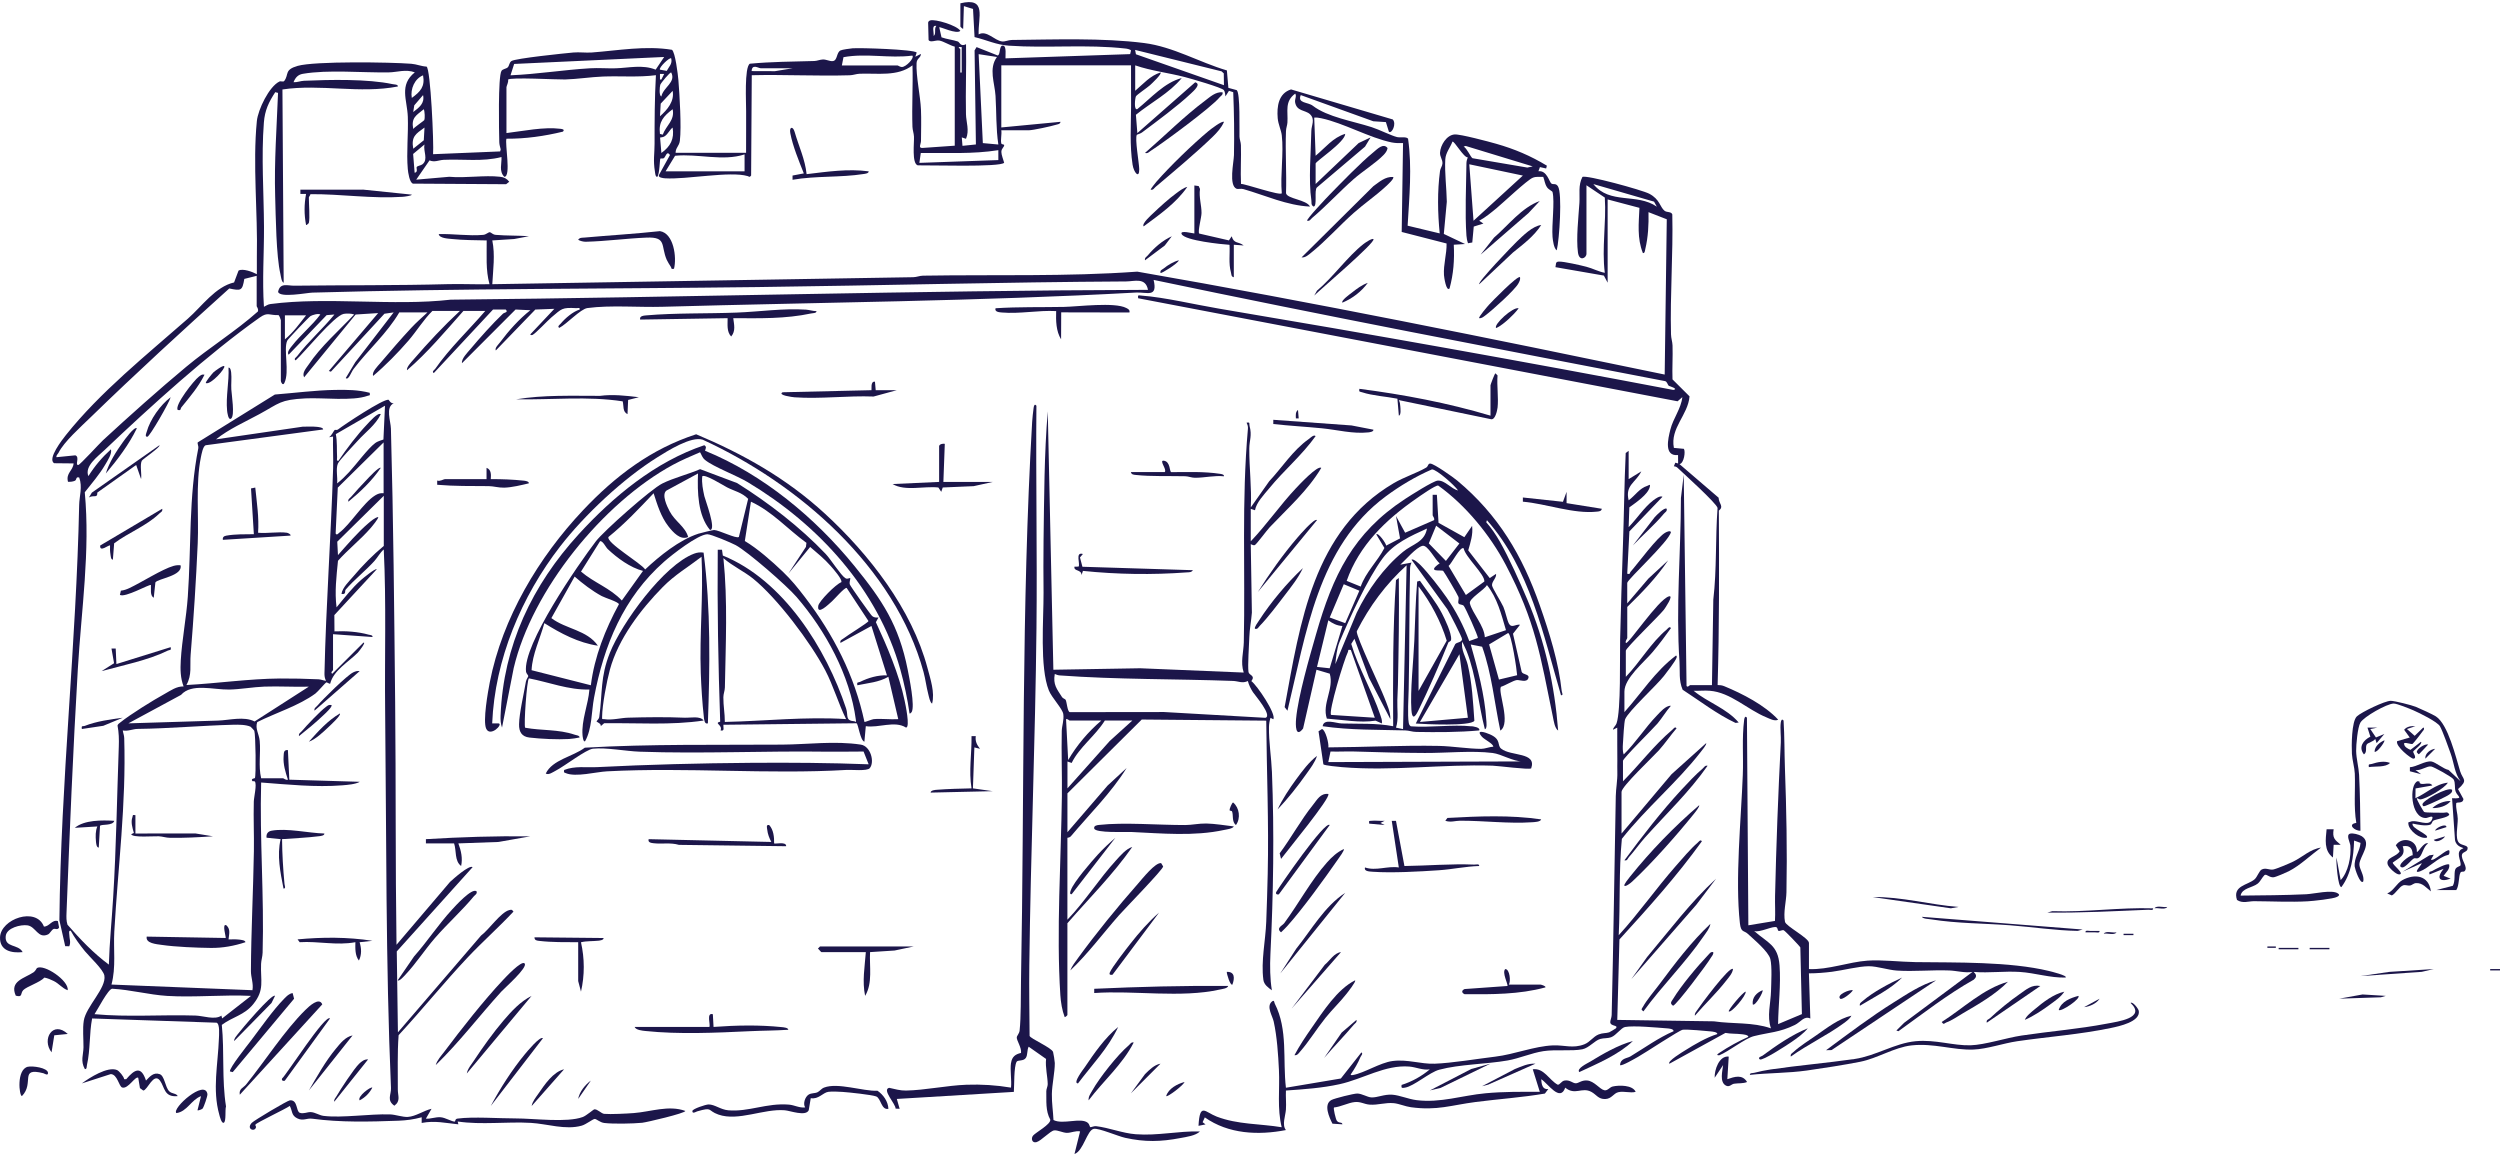 <svg width="599" height="277" viewBox="0 0 599 277" fill="none" xmlns="http://www.w3.org/2000/svg">
<g clip-path="url(#clip0_629_5691)">
<path d="M230.088 0.796C236.549 -0.761 234.318 4.158 234.48 8.238C236.409 7.167 238.267 9.704 240.083 9.93C240.815 10.021 241.603 9.585 242.405 9.577C252.484 9.472 264.231 9.042 274.134 10.31C281.123 11.206 287.274 14.899 293.961 16.872L294.32 21.051L296.312 21.594C297.198 22.256 296.924 31.073 296.98 32.764C297.001 33.413 297.304 34.061 297.325 34.787C297.417 37.874 297.198 40.989 297.346 44.069C298.226 43.998 307.017 47.057 307.115 46.282C306.728 41.891 307.615 36.704 307.115 32.419C306.975 31.193 306.257 29.783 306.137 28.324C305.905 25.526 306.306 22.376 309.332 21.425L333.706 28.62C334.663 29.663 333.488 32.109 332.784 31.573L332.059 29.255L329.047 29.057L311.662 22.785C310.803 24.786 313.358 24.427 314.534 25.329C318.088 28.064 324.106 29.001 328.652 30.467C330.468 31.052 333.291 32.482 334.726 32.842C335.473 33.032 336.986 32.68 337.373 33.236C338.351 40.143 337.676 47.141 337.267 54.076L344.953 55.923C344.467 51.018 344.369 45.845 345.031 40.947C345.108 40.355 345.587 39.777 345.615 39.149C345.657 38.226 344.981 37.557 345.031 36.563C345.122 34.794 346.593 32.377 348.5 32.215C349.852 32.102 356.714 33.941 358.467 34.442C362.901 35.703 366.687 37.317 370.629 39.692L370.46 40.369L368.968 40.037L368.609 41.031C370.671 40.763 371.206 43.681 371.741 43.998C372.219 44.28 372.768 43.836 373.289 44.647C374.352 46.296 373.634 57.466 372.994 59.982C372.297 59.531 372.058 57.572 371.987 56.769C371.755 53.886 372.557 48.34 371.987 46.014C371.931 45.781 371.065 45.45 370.678 44.886C370.115 44.062 370.101 43.237 369.763 42.377C368.918 42.419 368.088 42.25 367.264 42.582C365.899 43.124 360.275 48.474 358.628 49.834C357.34 50.898 355.884 52.11 354.42 52.892L355.426 53.562L353.11 54.288L352.759 58.1L351.738 58.277C351.52 57.685 351.407 57.086 351.358 56.451C350.978 51.102 351.302 44.625 351.358 39.163C351.358 38.635 351.499 38.177 351.682 37.698C350.739 37.846 348.409 33.652 348.001 33.941C347.487 35.365 346.375 36.577 346.29 38.184C346.114 41.447 346.6 45.055 346.656 48.333L345.938 56.05L351.034 58.467L348.324 58.636C348.514 62.266 348.261 65.627 347.311 69.123C346.494 69.948 345.995 66.304 345.974 65.902C345.819 63.344 346.656 60.877 346.6 58.34L335.846 55.578L336.169 34.272C335.247 34.315 334.361 34.308 333.446 34.124C328.111 33.025 321.896 29.459 316.589 28.338C316.019 28.218 315.47 28.12 314.886 28.183L315.223 37.317C317.462 35.471 319.411 32.919 322.318 32.074C322.283 34.04 315.223 38.67 315.223 39.178V44.083L325.534 34.279L328.399 32.919L327.062 35.132L315.54 44.907C314.815 45.556 315.695 49.488 314.717 49.488C314.048 49.072 314.294 48.544 314.203 47.98C313.485 43.209 314.104 36.429 314.196 31.383C314.217 29.994 315.181 28.585 313.858 27.352C312.767 26.337 310.656 26.717 310.304 24.483C310.191 23.764 310.74 23.01 310.332 22.432C307.749 24.321 308.643 26.654 308.467 29.36C308.424 30.03 308.15 30.657 308.122 31.383C307.925 36.33 308.298 41.334 308.129 46.289C308.396 47.67 313.034 47.811 313.879 49.495C308.375 49.249 303.174 46.81 297.93 45.309C297.325 45.133 296.621 45.365 296.305 45.239C294.348 44.47 295.615 38.91 295.657 37.162C295.763 32.151 295.685 27.091 295.481 22.087L294.46 21.756L293.616 23.102C293.574 22.623 293.517 22.009 293.25 21.608C292.842 20.995 285.247 18.817 283.889 18.465C279.94 17.436 275.858 16.992 271.994 15.66V21.749C273.902 20.121 275.577 18.14 278.075 17.351C278.434 17.739 275.936 20.05 275.556 20.403C274.936 20.974 272.36 22.7 272.163 23.095C271.966 23.489 271.614 26.513 272.501 26.14C275.76 23.518 279.018 19.747 283.15 18.704C280.138 22.341 275.795 24.554 272.163 27.5L272.508 31.89L286.366 19.719C287.943 20.149 285.888 21.883 285.339 22.411C282.186 25.392 277.224 29.036 273.669 31.707C273.275 32.003 272.832 32.102 272.395 32.285C271.861 33.124 272.937 39.051 272.959 40.531C272.994 42.913 271.663 41.362 271.368 39.467C270.643 34.808 270.995 29.945 271.009 25.308C271.016 22.087 270.974 18.866 270.995 15.653H239.914V30.537L254.103 29.184C253.997 29.79 253.42 29.762 252.97 29.91C251.886 30.255 247.466 31.214 246.502 31.214H239.914C240.062 32.151 239.696 33.539 239.914 34.371C239.984 34.646 240.611 34.561 240.604 34.766C240.589 35.301 239.935 35.534 239.928 36.401C239.928 37.099 240.399 38.269 240.596 38.987C239.794 40.115 222.452 39.551 219.876 39.615C218.433 39.128 219.066 34.188 218.989 32.722C218.947 31.919 218.651 31.178 218.623 30.382C218.454 25.484 218.778 20.551 218.63 15.653C215.076 18.422 210.184 17.492 205.954 17.668C205.152 17.703 204.413 18.014 203.617 18.035C195.805 18.267 187.936 17.837 180.124 18.021L179.969 42.053C179.589 42.568 179.511 42.307 179.124 42.187C174.908 40.947 164.463 43.054 159.354 42.723C158.952 42.694 157.608 42.568 157.883 41.926L160.529 37.134C159.734 36.027 159.53 37.521 159.072 37.888C158.868 38.057 158.312 37.909 158.22 38.008C158.073 38.17 158.052 41.665 157.496 42.37C157.01 42.441 156.982 41.447 156.918 41.095C156.468 38.381 156.834 36.88 156.834 34.434C156.834 28.93 156.848 23.483 157.158 18.014C152.942 18.563 148.705 18.176 144.475 18.338C141.582 18.451 138.26 18.965 135.381 19.043C133.516 19.092 122.206 18.457 121.734 19.078C121.889 19.663 121.347 20.607 121.347 20.889V31.883C125.422 31.397 130.271 30.347 134.361 30.868C134.825 30.925 135.367 31.073 134.86 31.545C130.433 32.623 125.922 33.265 121.347 33.236C120.932 34.399 122.515 42.363 120.84 42.363C119.489 41.017 120.249 39.22 120.157 37.627C115.625 38.804 110.916 38.078 106.299 38.297C105.124 38.353 104.11 38.966 102.914 38.423L99.725 43.047L107.65 42.356C111.507 42.723 116.075 41.919 119.834 42.356C120.805 42.469 121.403 42.779 122.016 43.547L121.262 44.139L98.937 43.998C98.114 43.723 97.783 41.334 97.705 40.495C97.353 36.528 97.867 32.024 97.712 27.972C97.558 23.919 95.58 20.396 99.388 17.337C97.241 16.519 95.157 17.316 93.151 17.344C86.817 17.45 78.596 16.646 72.55 17.689C71.368 17.894 70.756 18.62 70.333 19.698C71.199 19.754 71.995 19.388 72.853 19.353C79.047 19.085 88.105 18.887 94.045 20.156C94.433 20.241 95.39 20.198 95.333 20.72C86.212 22.503 76.823 20.064 67.673 21.439L67.969 67.749C67.434 67.573 67.314 66.198 67.187 65.663C66.167 61.314 66.075 51.863 65.927 46.965C65.688 38.705 66.3 30.495 66.617 22.256L65.949 22.087C64.386 24.483 63.457 26.414 63.225 29.346C62.584 37.564 63.211 46.183 63.253 54.379C63.281 60.793 62.809 67.107 63.239 73.507C63.767 73.267 64.154 72.929 64.773 72.851C78.371 71.054 94.207 73.387 107.981 71.801C163.71 71.258 219.299 69.609 275.056 69.447C274.486 66.396 271.797 67.425 269.834 67.432C240.364 67.601 210.789 68.411 181.32 68.785C145.84 69.229 110.332 69.102 74.873 70.11C73.536 70.145 67.047 71.442 66.631 69.927C67.068 67.643 68.94 68.475 70.481 68.454C82.777 68.299 95.045 68.418 107.306 68.08C110.628 67.988 113.964 68.179 117.286 68.094C116.329 64.669 116.652 61.124 116.61 57.607C113.95 57.551 110.972 57.551 108.333 57.269C107.481 57.177 105.264 57.114 105.117 56.092C108.622 55.979 112.268 56.592 115.78 56.275C116.49 56.212 117.032 55.584 117.384 55.641C117.694 55.69 118.039 56.212 118.785 56.275C121.305 56.494 124.183 56.409 126.738 56.599L123.191 57.269L117.954 57.607C118.665 61.089 118.137 64.591 117.954 68.094L218.813 66.417C219.608 66.403 220.354 66.064 221.15 66.05C238.211 65.768 255.658 66.311 272.494 65.085C314.787 72.45 356.848 81.012 398.859 89.745L399.359 52.54L394.981 50.834C395.052 53.787 394.897 56.818 394.207 59.7C394.123 60.039 394.108 60.722 393.637 60.638C392.215 57.079 392.652 53.513 392.806 49.798L385.191 47.783V67.735L384.29 66.029L372.684 64.013L372.846 62.992C373.022 62.738 373.205 62.696 373.5 62.681C374.634 62.618 378.723 63.562 380.06 63.908C381.665 64.324 382.939 65.064 384.508 65.367C383.762 59.376 384.895 53.372 384.515 47.339L380.116 44.393V60.8C380.116 61.843 378.371 62.752 378.075 60.476C377.625 57.086 378.202 52.075 378.427 48.614C378.568 46.472 378.096 44.421 379.145 42.398C380.011 41.835 393.447 45.52 395.157 46.416C397.74 47.769 397.705 49.622 398.838 50.51C399.387 50.94 400.436 50.651 400.682 51.37C400.9 60.955 400.133 70.511 400.373 80.096C400.394 81.062 400.71 81.872 400.739 82.774C400.83 85.474 400.633 88.201 400.731 90.9L404.814 94.967C404.455 99.456 400.133 102.543 401.062 107.314L403.455 107.54C403.885 108.111 403.505 111.014 402.407 111.205L411.775 119.246C411.852 120.775 413.126 121.297 411.838 122.347C411.908 136.287 411.95 150.242 411.542 164.132C412.091 164.132 412.598 164.196 413.119 164.407C417.525 166.226 422.825 168.953 426.055 172.435C425.197 172.886 424.042 172.209 423.233 171.878C418.623 169.989 414.674 165.901 409.663 165.507C408.382 165.401 407.066 165.563 405.785 165.507C409.199 168.319 413.675 169.693 416.596 173.118L415.829 173.21C411.359 171.095 407.319 167.966 403.16 165.26C402.188 162.991 402.561 160.89 402.407 158.572C401.52 145.386 402.723 132.517 402.751 119.331L403.42 113.749L404.096 164.316C404.279 164.837 404.863 164.154 404.947 164.154H410.184L410.508 143.673C411.366 136.372 410.979 129.014 411.528 121.706C411.31 120.606 403.385 113.453 401.9 112.05C401.682 111.846 401.358 111.74 401.062 111.712L401.4 110.866L402.076 111.042L402.062 109.027C398.627 109.393 399.662 105.122 400.218 102.924C400.893 100.224 402.801 97.892 403.089 95.15L401.949 96.151L272.691 71.463C272.578 70.575 272.783 70.772 273.493 70.822C279.075 71.237 286.296 72.978 292.011 73.937C328.385 80.054 364.703 86.531 400.929 93.43C402.308 93.191 399.943 92.5 399.873 92.451C399.521 92.204 399.493 91.457 398.951 91.316C358.065 83.437 317.124 75.621 276.407 67.065C277.435 71.421 274.831 69.948 272.17 70.096C234.501 72.168 196.417 72.442 158.685 73.507C152.998 73.669 146.276 73.07 140.744 73.81C139.076 74.035 135.761 77.686 134.002 78.56C133.453 78.222 134.114 77.813 134.34 77.545C135.445 76.227 137.267 74.662 138.9 74.162C138.992 73.605 138.443 73.852 138.063 73.831C134.579 73.634 134.614 73.965 132.144 76.023C131.215 76.798 128.315 79.927 127.583 80.251C127.4 80.329 127.013 80.315 127.083 80.089L132.819 73.993L128.266 74.169L118.799 83.972C118.461 83.395 119.503 82.45 119.848 81.978C121.868 79.258 124.409 76.417 127.076 74.331L123.529 74.162L110.691 87.017C110.515 85.96 112.014 84.473 112.718 83.634C114.907 81.012 118.053 77.496 120.502 75.17C120.847 74.846 121.868 74.867 121.171 74.162H118.13L103.941 89.385C103.371 89.033 104.089 88.645 104.279 88.37C107.657 83.5 112.401 79.004 116.272 74.5H111.036C106.707 79.37 102.47 84.452 97.522 88.709C97.304 88.046 98.592 86.7 99.05 86.178C102.569 82.105 106.25 78.158 110.191 74.5H103.603C101.492 76.572 99.852 79.307 97.867 81.612C95.362 84.508 92.328 87.609 89.414 90.062C88.999 89.188 90.505 87.715 91.103 87.017C93.419 84.283 96.108 81.168 98.536 78.56C99.76 77.242 101.119 76.072 102.428 74.846H95.671C92.736 79.878 88.225 83.796 84.72 88.405C84.114 89.195 83.509 91.189 82.841 90.583L85.128 86.784L94.32 74.853L92.11 75.17L79.286 89.054L78.786 88.892L90.604 75.015L85.205 75.36L72.867 90.407C72.311 89.329 73.346 88.243 73.916 87.398C76.802 83.049 81.285 79.145 84.86 75.353C84.206 75.092 83.031 75.078 82.348 75.205C80.06 75.628 72.966 84.409 70.84 86.347C70.27 85.988 70.981 85.608 71.185 85.34C73.909 81.774 77.301 78.828 80.131 75.353L78.258 75.508L69.151 84.994C68.658 84.325 69.609 83.324 70.01 82.81C71.987 80.258 74.796 77.989 76.752 75.353C76.217 75.043 74.894 75.459 74.416 75.72C74.057 75.91 68.989 81.252 68.82 81.618C67.863 83.726 69.447 89.04 68.138 91.76C67.764 92.535 67.293 91.549 67.293 91.253V76.706C67.293 76.615 66.892 75.543 66.744 75.501C64.513 75.586 64.196 74.691 62.261 76.058C49.951 84.755 36.071 97.37 25.063 107.822C23.423 109.379 20.193 111.698 21.178 114.08C22.691 111.663 24.472 109.562 26.584 107.653C26.886 108.703 25.788 110.345 25.204 111.346C23.825 113.699 21.973 115.821 20.312 117.949C21.643 132.08 19.482 146.175 18.651 160.256C17.497 179.764 16.695 199.237 15.935 218.759C15.899 219.696 15.871 220.662 16.174 221.571C19.221 225.052 22.354 228.358 26.084 231.12C26.239 225.764 26.788 220.408 27.111 215.066C27.857 203.007 28.026 190.928 28.463 178.869C28.526 177.185 28.484 175.493 28.16 173.844C28.244 173.492 28.547 173.323 28.8 173.118C31.243 171.152 36.662 167.79 39.492 166.233C40.899 165.457 42.307 164.414 43.989 164.471C43.215 162.434 43.187 160.39 43.313 158.219C43.602 153.3 44.644 148.007 44.996 142.989C45.833 131.121 45.193 119.013 47.522 107.35C47.607 106.92 47.227 106.222 47.389 105.989L65.857 94.53C70.629 94.156 75.507 93.501 80.293 93.423C83.15 93.374 85.804 93.395 88.584 94.114C88.689 94.924 88.584 94.65 88.112 94.826C84.417 96.172 77.365 95.235 73.191 95.453C67.032 95.77 66.997 96.595 62.113 99.245C58.629 101.141 54.835 102.79 51.752 105.27L72.529 102.233C73.634 102.24 74.76 102.148 75.865 102.268C76.217 102.303 77.456 102.402 77.428 102.902L49.275 106.68C48.62 106.906 48.282 108.851 48.128 109.591C46.847 115.856 47.656 123.707 47.375 130.149C46.987 139.022 46.403 148 45.678 156.866C45.467 159.453 46.051 161.659 44.665 164.132C52.154 163.738 59.572 162.631 67.075 162.568C69.925 162.547 73.409 162.624 76.274 162.758C76.949 162.786 77.47 163.068 78.111 163.118C77.801 162.511 77.724 161.941 77.745 161.257C78.111 144.935 79.307 128.549 79.814 112.219C79.891 109.682 79.73 107.124 79.8 104.594L78.793 104.763C79.448 104.46 79.87 103.29 80.215 103.008C80.3 102.938 80.694 103.128 80.975 102.909C82.566 101.69 91.758 95.573 93.102 95.777C93.18 95.791 93.553 96.708 94.334 96.637C92.307 97.539 93.616 100.887 93.665 102.712C94.264 124.525 94.454 146.513 94.679 168.34C94.876 187.707 94.721 207.024 95.003 226.37L107.826 211.309C108.544 210.647 112.436 207.151 113.239 207.771L95.066 227.963L95.341 247.344L115.259 224.164C117.068 222.853 119.996 218.554 122.008 218.061C122.607 217.913 122.621 217.899 123.029 218.42C119.496 222.198 115.597 225.644 112.049 229.408C106.362 235.441 101.147 241.938 95.509 248.028C95.179 252.362 95.347 256.717 95.319 261.059C95.305 262.546 96.065 263.772 94.489 264.928C92.603 263.61 93.743 262.313 93.679 260.706C92.398 230.676 92.603 200.118 92.279 170.059C92.138 157.254 92.574 144.413 91.948 131.65C91.103 132.355 90.491 133.539 89.759 134.356C87.633 136.738 84.853 138.888 82.805 141.291C82.573 141.559 83.009 142.553 81.813 142.299C82.066 140.748 83.636 139.311 84.684 138.07C86.888 135.456 89.33 132.989 91.955 130.804V118.795L80.806 129.789L80.975 133.003C83.192 130.501 85.712 127.541 88.239 125.392C88.865 124.863 89.801 124.031 90.604 123.876C90.843 124.109 89.034 126.265 88.753 126.583C86.402 129.282 83.382 131.671 80.982 134.363C80.616 138.063 80.159 141.805 80.638 145.52C82.496 143.285 84.361 140.833 86.55 138.923C86.979 138.549 89.949 136.09 90.273 136.393L80.11 147.373L80.138 151.278C82.749 151.144 85.775 151.348 88.309 152.06C88.661 152.158 89.33 152.137 89.252 152.631L79.793 151.954V160.58C79.793 160.637 79.068 161.172 79.624 161.426L87.063 153.991C87.852 153.744 85.987 156.105 85.726 156.373C83.558 158.579 79.877 160.63 79.117 163.801C78.934 163.921 78.364 163.435 78.153 163.512C77.977 163.576 76.126 165.76 75.577 166.169C71.65 169.073 66.012 170.821 61.634 173.012C61.071 174.549 62.071 175.853 62.225 177.509C62.5 180.476 61.873 183.535 62.57 186.466H67.807C67.997 186.466 68.504 187.009 68.989 186.805C68.398 185.036 67.8 183.105 67.954 181.209C68.018 180.448 67.912 179.63 68.982 179.708L69.32 186.812L86.212 187.319C85.17 187.925 83.206 188.066 81.989 188.165C75.64 188.672 68.947 187.968 62.57 187.488C62.19 201.076 63.316 214.678 62.922 228.266C62.894 229.232 62.591 230.042 62.556 230.944C62.38 234.997 63.471 237.132 60.691 240.578C58.523 243.263 55.778 243.602 53.146 245.561C53.794 252.045 53.125 258.634 54.152 265.118C53.878 265.823 54.244 268.72 53.611 269.008C53.076 269.255 52.632 267.423 52.534 267.049C50.852 261.059 52.231 254.955 52.449 248.895C52.477 248.07 52.731 245.3 51.879 245.039L22.072 244.025C21.375 247.654 21.664 251.495 20.84 255.146C20.756 255.519 20.84 256.238 20.334 256.154C19.221 254.187 19.989 252.735 20.003 250.924C20.017 248.923 19.77 246.484 20.073 244.567C20.594 241.184 25.549 236.723 25.007 233.742C24.739 232.269 21.41 229.217 20.34 227.9C19.137 226.42 17.856 224.679 16.948 223.008C16.413 222.917 16.589 223.488 16.596 223.861C16.61 224.876 17.04 225.743 16.596 226.723L15.625 226.708L14.231 220.492C14.569 187.263 18.285 154.223 18.968 121.001C19.01 118.872 19.806 116.667 18.982 114.418C18.067 114.136 18.475 114.975 17.905 115.208C17.392 115.419 16.835 115.468 16.287 115.433C15.752 113.326 17.476 112.811 17.638 111.035L12.957 110.986C11.296 109.936 14.984 105.263 15.773 104.263C23.958 93.966 35.149 85.016 45.003 76.361C48.374 73.401 51.605 68.693 56.088 67.671L57.151 64.845C58.143 64.239 60.55 65.155 61.543 65.698C61.571 64.295 61.514 62.879 61.543 61.476C61.782 50.961 60.515 39.361 61.543 29.001C61.817 26.273 64.471 20.72 66.962 19.529C67.314 19.36 67.856 19.733 68.123 19.374C69.285 17.809 68.06 16.717 71.319 15.787C75.408 14.617 93.574 14.891 98.543 15.279C99.817 15.378 100.922 15.892 102.196 15.956C103.167 16.371 103.983 34.561 103.765 36.944L119.841 36.281L119.967 35.788C119.827 35.217 119.644 34.674 119.63 34.075C119.559 31.489 119.306 18.331 120.157 16.985C120.453 16.512 121.291 16.505 121.664 16.125C122.037 15.744 121.994 15.011 122.536 14.631C123.465 13.982 135.325 12.763 137.38 12.58C138.816 12.453 140.322 12.678 141.765 12.58C148.128 12.101 154.687 10.888 161.001 11.931C161.789 12.502 162.436 17.901 162.542 19.183C162.831 22.862 163.302 30.326 162.894 33.737C162.739 35.012 161.866 35.4 161.873 36.605H178.758C178.744 34.745 178.786 32.877 178.772 31.009C178.765 29.515 178.751 28.141 178.772 26.64C178.793 24.716 178.308 16.139 179.659 15.265C184.755 14.786 189.991 14.758 195.143 14.617C195.791 14.595 196.452 14.278 197.177 14.25C197.973 14.222 198.796 14.722 199.535 14.638C200.718 14.497 200.352 12.587 201.4 12.079C201.816 11.882 203.681 11.621 204.272 11.572C206.109 11.424 218.919 11.833 219.644 12.587L219.306 13.595L220.65 12.918C220.615 13.919 219.672 13.933 219.608 15.11C219.446 18.183 220.523 22.961 220.664 26.266C220.77 28.698 220.685 31.298 220.671 33.744C220.671 34.512 219.946 35.506 221.009 35.449L228.758 34.907V11.17C227.639 10.909 226.048 9.873 225.049 9.718C224.155 9.577 222.944 10.282 222.487 9.606L222.381 5.405C222.445 5.123 222.621 4.982 222.888 4.891C224.028 4.51 229.286 6.075 230.102 7.386C229.223 8.316 225.246 6.329 225.042 6.54L225.584 8.943C226.794 9.387 228.322 9.542 229.511 9.944C229.919 10.085 230.124 11.283 231.461 10.592C231.573 16.167 231.32 21.77 231.447 27.352C231.489 29.247 232.319 31.277 231.454 33.258L230.447 32.919L230.609 34.942L233.826 34.611L233.509 12.079L233.988 11.283L239.062 13.299C239.801 13.01 239.309 10.698 240.406 10.938C241.195 11.114 240.871 13.362 240.913 13.982L270.784 12.967L270.988 12.115C270.903 11.847 270.073 11.678 269.777 11.642C260.261 10.557 251.034 11.593 241.751 10.945C238.619 10.726 236.416 9.577 233.502 8.887L233.136 2.149L230.947 1.466L230.778 6.878C230.658 6.977 230.109 6.434 230.109 6.371V0.796H230.088ZM224.345 6.209C223.064 5.941 223.874 7.942 223.676 8.57C224.394 8.302 223.747 6.815 224.345 6.209ZM230.426 11.283H229.751C229.589 11.417 230.088 11.713 230.088 11.79V17.372H230.426V11.283ZM293.257 20.417L293.215 17.584L292.687 17.097L271.973 11.96L272.17 13.003L293.257 20.41V20.417ZM238.872 13.651L234.48 12.975L235.487 34.286L239.203 34.625C238.619 30.784 238.767 26.816 238.527 22.961C238.337 19.867 236.831 16.463 238.865 13.658L238.872 13.651ZM201.71 15.681H215.055C215.181 15.681 215.611 16.04 216.075 16.054C217.103 16.082 219.158 13.848 218.602 13.32C213.105 14.053 207.615 12.685 202.097 13.7L201.71 15.681ZM159.142 13.651L123.191 15.321L122.318 18.042C128.688 17.781 135.05 16.731 141.406 16.357C143.426 16.238 145.474 16.421 147.494 16.364C150.647 16.28 153.913 15.413 157.094 16.689L159.135 13.651H159.142ZM160.825 13.989C160.501 13.602 157.784 16.216 158.122 16.689L159.755 16.985C160.297 15.927 161.134 15.342 160.825 13.989ZM189.886 16.357H182.284C181.721 16.357 180.187 15.209 180.088 17.034L185.677 17.055L189.886 16.364V16.357ZM158.46 23.123C158.938 20.868 162.028 19.74 160.825 17.372C160.578 17.189 158.312 19.923 158.199 20.318C158.073 20.769 157.84 22.898 158.46 23.116V23.123ZM159.142 17.71H158.129V19.057H158.46L159.142 17.71ZM101.365 18.049C99.359 18.845 98.275 21.326 98.67 23.461C100.704 21.974 101.872 20.776 101.365 18.049ZM161.162 21.77L158.305 24.829L158.129 27.859C159.874 26.323 161.655 24.244 161.162 21.77ZM99.007 26.844C100.408 25.773 101.802 24.772 101.365 22.785L99.261 25.237L99.007 26.844ZM101.633 28.803C101.865 28.402 101.773 26.703 101.541 26.168C99.725 27.669 98.487 28.155 99.007 30.904C99.345 30.446 101.548 28.951 101.633 28.803ZM158.798 32.257C159.6 30.065 161.747 28.803 161.162 26.168C158.974 27.838 157.763 29.163 158.122 32.088L158.791 32.257H158.798ZM99.007 35.64L101.541 33.61L101.71 30.565C99.599 32.088 98.494 32.708 99.014 35.64H99.007ZM158.467 36.654C160.642 35.097 161.613 33.272 161.162 30.565C160.459 31.101 160.107 32.031 159.311 32.609C158.967 32.856 158.558 32.905 158.157 32.962L158.467 36.654ZM99.345 41.391C100.232 41.285 99.69 40.228 99.845 40.016C100.084 39.699 100.816 39.678 101.21 39.368C102.688 38.219 101.365 36.225 101.703 34.625L98.986 36.887L99.345 41.383V41.391ZM352.815 37.909L365.955 40.15L367.236 39.868L351.182 34.97L350.689 35.125C351.485 35.534 352.329 37.599 352.808 37.909H352.815ZM239.203 35.978C233.066 36.958 226.83 36.598 220.622 36.654L220.284 39.023L239.203 38.353V35.985V35.978ZM178.399 41.052V36.993C173.135 38.712 167.236 36.767 161.747 37.324L159.48 41.045H178.399V41.052ZM364.878 42.067L352.041 39.361L353.054 52.892L364.871 42.074L364.878 42.067ZM396.973 49.51L396.311 48.311L381.77 44.104C385.726 49.072 392.131 46.176 396.973 49.517V49.51ZM61.507 66.085L58.537 66.826C58.059 69.68 57.777 69.715 54.934 69.116C43.785 79.152 32.601 89.399 21.797 99.9C19.32 102.31 15.315 105.862 14.02 108.491C13.872 108.787 13.422 109.083 13.527 109.548L18.039 109.097C19.207 109.485 17.87 111.494 18.764 111.409C19.179 111.367 23.825 106.271 24.669 105.489C30.968 99.682 38.028 93.367 44.602 87.898C50.169 83.261 56.412 79.42 61.796 74.627C61.986 73.908 61.5 73.542 61.5 73.352V66.079L61.507 66.085ZM73.332 75.558H68.264V81.308C70.228 79.702 71.762 77.552 73.332 75.558ZM91.871 105.292L92.244 97.208L80.462 104.016C80.828 105.862 80.666 107.702 80.764 109.562C80.785 109.943 80.546 110.493 81.095 110.401C83.066 107.49 85.592 104.157 88.021 101.606C88.506 101.098 90.561 98.716 91.237 99.245C89.97 101.866 87.542 103.558 85.656 105.665C84.769 106.652 81.257 110.31 80.947 111.099C80.426 112.396 80.94 114.411 80.771 115.821C81.799 115.039 82.763 114.066 83.643 113.122C85.325 111.317 88.119 107.49 89.879 106.173C90.618 105.616 91.807 105.383 91.878 105.299L91.871 105.292ZM91.913 118.182V106.003L80.933 116.829L80.419 127.816C80.687 128.337 81.01 127.858 81.271 127.654C83.945 125.652 87.049 120.437 89.893 118.696C90.554 118.295 91.118 118.09 91.906 118.175L91.913 118.182ZM74 164.527C70.46 164.626 66.885 164.386 63.344 164.513C60.712 164.605 57.538 165.175 54.927 165.218C51.112 165.281 45.897 163.632 43.37 166.5L30.757 173.316C37.908 173.09 45.066 172.872 52.224 172.653C54.934 172.568 58.46 171.554 61.001 172.864L74 164.52V164.527ZM60.044 174.126C58.896 173.612 57.172 173.619 55.919 173.647C48.247 173.844 40.583 174.556 32.96 174.648C31.834 174.662 30.631 175.268 29.413 175.014C29.504 175.641 29.751 176.205 29.765 176.853C30.25 192.852 28.28 207.468 27.386 223.22C27.146 227.456 27.829 231.741 26.71 235.899L60.487 237.252C60.775 235.694 60.114 234.151 60.121 232.685C60.163 223.149 60.677 213.494 60.832 203.938C60.895 200.047 60.705 196.051 60.811 192.076C60.839 190.963 61.585 187.989 61.071 187.256C60.972 187.115 60.543 187.221 60.501 187.178C59.959 186.537 61.036 186.495 61.071 186.438C61.381 185.959 61.254 176.036 60.93 175.084C60.909 175.021 60.1 174.14 60.036 174.119L60.044 174.126ZM60.149 238.612C53.554 238.288 46.586 239.028 40.034 238.619C35.663 238.344 31.264 237.139 26.872 236.899C25.908 236.977 23.36 241.945 22.649 242.996C30.673 243.743 38.767 243.073 46.819 243.327C48.719 243.383 51.478 244.447 53.054 243.341L53.223 244.018L60.149 238.612Z" fill="#1C164A"/>
<path d="M390.224 108.033V114.799L393.264 112.938C391.927 115.666 389.337 116.201 390.224 119.873C391.779 118.753 392.772 117.012 394.7 116.406C395.066 116.293 395.488 115.821 395.291 116.66C394.862 118.52 391.85 120.486 390.393 121.565L390.224 126.301C392.159 124.327 393.926 121.558 396.136 119.873C396.586 119.528 397.734 118.682 398.332 119.028L390.4 127.323L389.886 137.464C390.674 137.683 390.456 137.26 390.66 137.034C392.476 134.969 397.135 128.57 399.099 127.576C399.402 127.421 400.162 127.062 400.359 127.485C399.901 129.74 389.886 138.86 389.886 139.663V144.568L394.946 138.641L399.69 134.257C396.903 138.394 393.44 141.961 389.893 145.421V152.863C389.893 153.068 389.351 153.554 389.555 154.047C390.027 154.646 397.241 143.701 399.859 142.891C401.168 142.482 398.923 145.773 398.67 146.098C397.536 147.556 389.548 155.238 389.548 155.908V162.166C392.99 158.6 395.531 154.033 399.345 150.834C399.613 150.608 400.021 149.946 400.359 150.495C398.965 152.462 397.515 154.4 395.96 156.239C393.848 158.741 389.21 162.483 389.21 165.718V170.623C393.278 166.078 396.607 160.799 401.541 157.092C401.795 157.036 401.759 157.423 401.703 157.592C401.443 158.41 399.324 161.137 398.656 161.99C396.833 164.302 390.167 170.398 389.386 172.329C389.133 172.956 388.922 177.086 388.851 178.221C388.802 178.989 388.76 180.06 389.034 180.772C391.906 177.967 394.193 174.323 396.966 171.462C397.776 170.623 399.092 169.031 400.352 169.101C399.183 170.426 398.283 171.984 397.149 173.337C396.101 174.584 388.865 181.688 388.865 182.294V187.199C392.912 183.105 396.27 178.594 400.683 174.852C400.95 174.626 401.365 173.964 401.696 174.514C400.239 176.205 398.965 178.108 397.48 179.764C396.108 181.294 388.52 188.426 388.52 189.737V199.716L400.507 185.501L408.784 178.066C409.023 178.333 407.693 179.912 407.425 180.257C401.738 187.552 394.334 193.69 388.598 200.985C387.859 208.631 388.225 216.398 387.845 224.08C392.673 218.794 396.797 212.874 401.52 207.497C402.998 205.819 405.117 203.296 406.757 201.915C407.024 201.689 407.432 201.027 407.77 201.577C401.781 209.907 394.918 217.525 388.014 225.095L387.5 244.37L410.642 244.708C415.203 245.385 419.918 244.856 424.324 246.393C423.311 243.496 424.268 240.374 424.338 237.442C424.388 235.427 424.613 231.586 424.176 229.795C423.74 228.005 420.221 225.088 418.743 223.72C417.849 222.896 417.138 223.502 416.878 221.197C415.716 210.732 417.159 196.418 417.574 185.684C417.75 181.251 417.342 176.903 417.898 172.477C417.955 172.012 418.138 171.399 418.567 171.977L418.905 221.705L425.281 220.655C425.401 218.695 425.26 216.722 425.302 214.756C425.584 202.542 426.049 190.174 426.682 177.911C426.759 176.395 426.485 174.605 426.668 173.153C426.731 172.66 426.928 172.103 427.344 172.653C427.583 176.424 427.534 180.222 427.667 184C428.026 193.867 428.23 203.853 428.033 213.769C427.991 216.017 427.245 218.576 427.681 220.859C427.886 221.916 433.425 224.742 433.425 225.933V232.192C438.105 232.389 442.905 230.493 447.452 230.169C450.844 229.922 455.342 230.472 458.945 230.521C468.708 230.648 481.51 230.373 490.92 232.643C491.293 232.734 495.537 233.77 494.911 234.221C491.216 234.327 487.605 233.108 483.931 232.875C480.257 232.643 476.597 233.171 472.952 232.875C472.797 232.988 474.176 233.629 472.931 234.715C466.554 238.302 460.797 242.827 454.87 247.076L454.371 246.914L456.236 245.061L472.607 232.875C470.728 233.164 468.813 232.586 467.047 232.523C462.943 232.361 458.579 232.819 454.518 232.551C452.407 232.41 449.753 231.508 447.79 231.508C445.291 231.515 441.589 232.495 438.95 232.833C437.134 233.058 435.248 233.214 433.418 233.214L433.755 244.039C432.284 243.313 431.433 244.899 430.053 245.575C426.358 247.393 423.881 247.344 420.235 248.26C418.088 248.796 414.238 251.918 411.965 252.834C410.965 252.898 411.676 252.447 412.028 252.214C414.076 250.833 416.652 249.423 418.898 248.436C418.919 247.936 417.701 247.852 417.342 247.802C416.054 247.64 414.703 247.732 413.415 247.485L399.986 254.871C399.395 254.286 403.266 251.981 403.73 251.685C406.088 250.198 408.833 248.592 411.472 247.76C411.5 247.267 410.255 247.161 409.917 247.126C408.579 246.992 404.286 246.604 403.195 246.724C402.393 246.808 394.186 252.277 392.448 253.236C391.821 253.581 388.534 255.526 388.169 255.202C388.246 253.546 389.886 253.581 390.625 253.13C394.038 251.065 397.346 248.662 400.999 247.076C400.999 246.505 399.873 246.435 399.486 246.4C397.065 246.216 391.448 245.674 389.358 246.068C388.415 246.252 387.225 248.077 386.05 248.507C385.114 248.845 384.319 248.683 383.432 248.93C382.073 249.31 380.743 251.079 379.145 251.404C376.598 251.918 372.705 251.404 369.799 251.855C366.892 252.306 364.076 253.588 361.219 254.089C356.158 254.977 349.725 254.998 344.848 256.302C342.497 256.929 338.816 260.241 336.641 260.601C335.944 260.721 335.677 260.749 335.818 259.945C338.232 259.205 340.639 257.859 342.575 256.224C340.878 256.478 339.295 255.681 337.669 255.548C331.883 255.082 326.569 258.543 320.953 259.776C316.765 260.699 312.394 260.995 308.108 261.291C308.038 262.8 308.214 264.343 308.108 265.858C308.002 267.373 307.102 269.509 308.108 270.763C301.506 272.053 294.313 271.722 288.675 267.726L288.147 268.875L288.844 269.41L287.162 269.749C287.479 264.054 288.696 266.457 291.554 267.55C296.572 269.467 301.872 269.22 307.095 270.087C305.975 265.59 306.658 260.953 306.433 256.372C306.25 252.63 305.982 248.444 305.18 244.772C304.877 243.383 303.35 241.163 304.737 239.986C305.356 239.458 305.293 240.191 305.433 240.466C308.629 246.689 307.313 253.934 308.108 260.622L321.27 258.409L326.182 252.165C326.689 252.425 326.084 252.982 325.957 253.292C325.352 254.737 324.542 256.125 323.649 257.408C323.571 257.641 323.909 257.62 324.155 257.577C326.9 257.091 330.652 254.617 333.643 254.223C337.225 253.75 340.393 254.984 343.743 254.864C347.825 254.723 353.977 253.687 358.27 253.172C362.873 252.623 367.596 250.656 372.128 250.473C374.845 250.368 376.886 251.291 379.631 250.205C380.968 249.677 381.75 248.359 383.024 247.852C383.995 247.464 384.804 247.598 385.557 247.344C385.642 247.316 387.099 246.477 387.155 246.4C387.873 245.54 385.846 245.977 385.818 244.913C385.804 244.49 386.141 243.834 386.156 243.2C386.585 225.665 386.803 208.208 387.141 190.737C387.176 188.884 387.57 187.037 387.514 184.979C387.486 183.873 387.514 183.387 387.514 182.308C387.521 179.651 387.465 176.994 387.493 174.345L386.479 174.845C386.543 174.232 387.113 173.936 387.324 173.323C388.415 170.179 388.077 157.508 388.183 153.209C388.373 145.555 388.584 138.169 388.858 130.543C389.119 123.214 389.175 115.884 389.52 108.534L390.196 108.033H390.224ZM426.091 223.009C425.943 222.917 425.915 222.346 425.697 222.198C424.979 221.698 421.551 223.565 420.284 223.058C423.543 225.947 426.013 226.377 426.379 231.325C426.724 235.99 426.091 240.726 426.027 245.378L431.735 242.982L431.362 227.012C431.278 226.737 427.66 222.987 427.393 222.896C426.964 222.741 426.407 223.213 426.084 223.009H426.091Z" fill="#1C164A"/>
<path d="M352.554 173.999C352.843 174.027 354.778 174.26 354.412 175.014C349.436 175.465 344.376 175.458 339.365 175.373C338.4 175.359 337.584 175.028 336.69 175.007C330.081 174.824 323.479 174.965 316.912 174.006C317.145 172.061 320.122 173.301 321.459 173.344C325.591 173.471 329.715 173.217 333.804 174.006C333.748 162.307 333.699 150.643 334.48 138.986L335.156 138.486C335.261 147.021 335.12 155.555 334.945 164.083C334.916 165.324 334.846 166.486 334.804 167.734C334.726 169.912 335.149 172.294 334.48 174.345L336.169 174.69L337.021 135.449C332.038 139.966 328.117 145.252 325.084 151.249C324.887 152.455 330.792 164.767 331.7 167.163C332.326 168.819 333.178 170.525 333.129 172.322L328.005 162.406L324.521 153.047L323.761 154.28C325.436 159.996 328.814 165.627 330.693 171.222C330.926 171.92 331.207 172.576 331.109 173.344L329.581 172.667C325.83 173.266 321.727 172.442 317.912 172.181C316.708 168.615 319.678 165.013 318.609 161.412L315.427 160.468L312.218 174.556C310.381 176.945 310.402 173.696 310.543 172.195C311.035 166.796 313.766 157.409 315.329 151.954C319.362 137.873 324.148 127.724 336.676 119.542C337.943 118.717 343.412 115.222 344.481 115.151C346.227 115.039 347.719 117.167 349.352 117.512C348.571 116.321 344.221 112.459 343.102 112.466C339.245 114.122 335.381 116.441 332.017 118.936C315.73 131.001 312.943 151.863 308.474 170.292L307.798 169.425C311.535 149.156 314.625 127.132 333.924 115.772C336.401 114.313 339.59 113.291 341.701 112.043C342.264 111.712 342.095 111.014 342.743 111.078C343.7 111.169 348.212 114.355 349.176 115.165C359.022 123.397 364.759 133.102 368.953 145.09C371.22 151.552 373.465 158.727 374.183 165.563C374.218 165.923 374.669 166.648 374.014 166.578C369.77 152.046 366.553 136.28 356.27 124.637L356.109 125.138C357.319 126.491 358.424 128.126 359.325 129.705C361.591 133.687 364.146 139.423 365.962 143.694C370.178 153.603 372.508 164.33 373.331 175.042C372.501 174.478 372.276 172.717 372.071 171.737C369.045 157.043 367.947 148.994 360.782 135.343C357.024 128.189 351.182 121.064 344.615 116.349C344.073 116.11 340.04 118.978 339.301 119.493C332.017 124.553 325.654 130.656 322.663 139.177L326.027 140.544C327.216 137.112 330.095 134.448 331.707 131.297L329.75 128.027C330.25 127.527 332.094 130.191 332.129 130.727L335.451 129L334.48 123.63L336.669 127.64L343.595 124.63C343.813 124.186 343.264 123.644 343.264 123.461V118.555H344.277L344.671 125.265L350.858 128.711L352.716 125.998C352.97 128.056 352.343 129.93 351.787 131.861L356.939 138.507L358.459 137.499C358.6 138.5 357.375 139.353 357.495 140.29C357.587 140.96 359.712 144.272 360.205 145.393C360.698 146.513 361.106 148.663 361.556 149.452C362.197 150.58 363.133 149.516 364.203 149.685L362.513 151.841L364.59 160.961C364.843 161.68 366.42 161.49 366.23 162.364C365.927 163.703 364.104 162.864 363.435 162.941C362.556 163.047 360.641 164.266 359.628 164.555C358.825 165.718 362.112 173.309 359.48 175.056C358.051 168.347 357.439 161.447 355.123 154.956L352.385 154.421C354.025 160.094 355.75 166.585 356.116 172.505C356.144 172.956 356.369 174.619 355.771 174.718C354.152 168.488 353.751 161.969 351.379 155.936L350.365 153.744C349.964 155.619 351.238 157.437 351.689 159.347C352.723 163.759 352.941 168.192 353.258 172.702C352.357 174.056 341.3 173.506 339.217 173.358L348.676 154.336C349.063 153.85 350.168 153.963 350.316 153.187C350.394 152.793 347.29 146.83 346.79 145.985L338.203 134.117C338.633 133.715 340.16 135.195 340.406 135.449C342.229 137.302 345.073 140.96 346.586 143.138C348.831 146.365 350.654 149.903 352.033 153.596L354.103 152.856C354.173 152.419 351.14 145.654 350.724 145.167C350.401 144.794 349.725 144.928 349.493 144.618C349.211 144.244 349.633 143.589 349.436 143.011C349.274 142.524 346.156 137.218 345.798 136.802C345.481 136.442 341.589 137.323 344.953 134.962C343.911 134.243 342.088 130.473 340.821 130.783C339.287 131.157 336.746 134.201 335.508 135.301L338.21 134.793C337.957 135.301 337.865 135.716 337.851 136.294C337.619 145.865 337.732 155.506 337.521 165.049C337.471 167.121 337.211 171.377 337.535 173.182C337.605 173.562 337.704 173.816 338.041 174.027C342.694 174.38 348.001 173.548 352.568 174.027L352.554 173.999ZM344.101 125.969L342.342 130.191L346.438 134.398L349.669 130.219L344.108 125.962L344.101 125.969ZM341.905 126.639C337.999 128.422 333.917 130.198 331.285 133.764C327.66 138.669 323.338 148.148 320.938 153.85C320.326 155.309 320.094 157.515 319.953 159.115L325.063 146.816C327.66 141.425 331.538 136.012 336.162 132.221C338.464 130.325 341.3 129.965 341.905 126.646V126.639ZM350.689 131.375C349.873 130.804 347.789 135.11 347.079 135.597L351.224 142.56L355.651 139.332C355.827 137.669 351.055 133.433 350.696 131.375H350.689ZM325.696 141.531L321.966 139.98L318.602 147.951L322.318 149.311L325.703 141.538L325.696 141.531ZM360.831 150.989C359.733 147.26 358.741 143.229 356.27 140.178C355.63 141.376 351.9 143.434 352.181 144.568C352.765 146.901 355.63 149.939 355.764 152.687L360.831 150.989ZM321.642 149.981C320.361 149.939 319.263 149.361 318.264 148.628L315.554 159.791L318.588 160.122L321.642 149.988V149.981ZM363.506 161.793C363.45 160.602 362.119 151.679 361.331 151.679L356.791 154.407L359.149 162.822L363.499 161.786L363.506 161.793ZM323.662 155.732C322.782 155.577 323.141 155.851 322.958 156.211C322.071 157.966 318.236 170.595 318.932 171.293L329.405 171.969L323.662 155.732ZM349.676 156.747L340.216 172.984L351.703 171.969L349.676 156.747Z" fill="#1C164A"/>
<path d="M203.73 138.479C203.744 139.043 203.434 139.501 203.638 140.072C203.793 140.509 208.607 147.317 208.966 147.606C209.459 148.007 209.895 147.979 210.486 147.951L209.86 149.072C212.556 154.879 215.441 161.609 216.751 167.889C216.898 168.586 218.144 174.359 217.074 174.323C214.365 172.597 210.536 174.471 207.446 173.992L207.108 177.713C206.074 177.396 205.658 173.414 205.215 173.294L173.324 173.654C173.254 174.337 173.726 175.239 172.649 175.014C173.219 173.668 170.96 173.301 172.557 172.914C172.086 159.241 171.839 145.47 171.973 131.713H172.987L173.191 133.109C187.711 139 197.958 155.358 202.73 169.756C203.3 171.476 202.428 172.653 204.736 172.822C205.011 172.843 205.18 173.322 205.067 172.484C203.645 161.793 197.818 151.122 190.871 143.053C188.506 140.304 179.159 132.164 176.273 130.614C175.246 130.064 170.354 127.971 169.46 128.006C167.145 128.105 161.014 132.911 159.121 134.582C149.38 143.187 144.693 154.576 142.335 167.163C141.701 170.546 141.87 174.577 140.209 177.558C139.752 178.03 139.583 176.275 139.576 176.163C139.273 172.611 140.955 168.777 141.223 165.211C136.233 165.352 131.496 163.449 126.731 162.533C126.238 162.871 125.464 173.83 125.83 174.366C129.807 175.099 133.727 174.69 137.683 176.029C138.056 176.156 138.907 176.219 138.858 176.705C138.013 176.86 137.211 177.015 136.345 177.065C133.523 177.227 129.687 177.044 126.865 176.719C125.014 176.508 124.338 175.359 124.366 173.548C124.408 170.849 125.527 166.204 126.006 163.322C126.097 162.786 126.576 162.166 126.576 161.99C126.576 161.764 126.097 161.377 126.041 160.961C125.168 154.526 138.548 135.237 142.771 129.698C144.636 127.252 155.947 117.216 158.671 115.856C161.394 114.496 164.949 113.629 167.743 112.41L176.611 115.743C184.135 120.458 191.694 126.272 197.832 132.721C198.993 133.94 201.485 137.88 202.54 138.521C203.033 138.817 203.258 138.542 203.73 138.486V138.479ZM167.243 113.446L159.684 117.54C158.452 118.492 159.825 121.318 160.43 122.474C161.739 124.976 164.189 126.16 164.885 128.669C162.985 129.507 161.261 127.52 160.163 126.124C158.34 123.799 157.495 120.937 156.608 118.182C153.132 121.854 149.725 125.476 145.784 128.662C145.171 130.015 153.624 134.948 154.581 136.442C158.037 133.186 162.753 129.38 167.314 127.879C167.743 127.738 170.819 126.984 171.093 126.991C172.283 127.012 176.449 129.162 177.034 128.654L179.258 119.521C177.773 117.998 175.914 117.653 174.218 116.779C173.31 116.314 168.89 113.502 168.257 114.122C168.095 115.771 168.419 117.273 168.757 118.865C168.94 119.725 171.741 126.998 170.115 126.977C167.187 123.474 167.074 117.879 167.243 113.453V113.446ZM209.311 172.308C211.204 172.131 213.309 172.434 215.223 172.308L212.851 162.159C210.529 163.498 208.002 163.639 205.426 164.189C205.25 163.287 205.623 163.604 206.102 163.364C208.009 162.42 210.381 161.708 212.514 161.821L208.797 149.981L201.372 154.04C201.203 153.328 201.752 153.272 202.139 152.948C202.941 152.278 208.051 149.163 208.086 148.804L202.857 140.861C202.336 140.755 199.957 143.525 199.352 144.068C198.55 144.78 195.678 147.606 196.058 145.139C196.227 144.061 200.246 139.987 201.569 139.501C201.949 138.909 199.563 136.21 199.021 135.596C197.557 133.926 195.798 132.488 194.115 131.051L188.879 137.464L193.102 131.037L193.222 130.064C188.759 126.829 185.001 122.53 179.926 120.204L178.462 129.627C181.538 131.467 184.895 134.434 187.535 136.95C189.646 138.965 191.117 140.805 192.877 143.102C199.718 152.067 204.764 161.856 207.129 172.984C207.221 173.055 208.959 172.336 209.318 172.308H209.311ZM154.068 136.787C151.02 136.012 147.881 133.701 145.608 131.551C145.115 131.086 144.425 129.521 143.771 129.676L139.21 136.95C142.278 139.6 146.206 140.889 148.993 143.884L154.068 136.787ZM202.723 172.301C200.837 168.488 199.697 164.351 197.712 160.573C194.214 153.913 186.254 143.335 180.433 138.634C178.343 136.943 175.429 135.568 173.331 133.736C174.387 144.061 173.866 154.371 173.683 164.703C173.669 165.5 173.324 166.24 173.317 167.043C173.296 169.115 173.683 170.947 173.669 172.977C183.389 172.766 193.025 171.666 202.723 172.294V172.301ZM141.568 164.189C142.419 157.331 145.03 150.784 148.296 144.772C148.17 144.209 145.016 143.271 144.165 142.813C141.955 141.622 139.562 139.804 137.683 138.148L132.108 148.099C135.571 150.749 140.646 150.925 143.257 154.71C138.612 154.026 134.332 151.771 130.426 149.304C129.42 153.025 127.547 156.718 127.364 160.58L141.568 164.189Z" fill="#1C164A"/>
<path d="M255.764 243.179C255.736 243.299 255.208 243.771 255.096 243.686C254.483 242.093 254.174 240.176 254.061 238.457C253.076 223.29 254.23 206.045 254.427 190.758C254.491 185.564 254.279 180.356 254.399 175.169C254.427 173.844 254.969 172.582 254.765 171.102C254.589 169.82 251.999 167.163 251.309 165.436C249.071 159.861 250.07 148.381 250.035 142.017C250.007 137.852 249.972 133.701 250.035 129.528C250.183 119.197 250.19 108.858 251.042 98.561L252.386 160.468L273.177 160.115L297.994 161.144C297.171 158.67 297.959 156.274 298.015 153.892C298.388 136.717 297.466 120.028 299.001 102.74C299.057 102.134 298.909 101.796 298.677 101.274C299.641 101.112 299.24 101.479 299.395 102.057C300.028 104.368 299.345 105.475 299.331 107.519C299.303 112.205 299.937 116.878 299.69 121.572L304.089 115.327C307.235 111.966 309.762 107.892 313.57 105.2C313.943 104.939 314.78 104.044 315.224 104.488C311.972 109.062 307.622 112.699 304.089 117.019C302.858 118.52 301.014 120.409 300.697 122.255L299.683 121.917V129.698C303.505 125.694 306.7 121.036 310.487 117.005C311.177 116.272 315.738 111.374 316.575 112.114C313.366 117.533 308.537 121.776 304.237 126.315C303.568 127.019 301.147 130.297 300.69 130.579C300.366 130.776 300 130.473 299.683 130.381L299.951 146.788C299.824 148.571 299.395 150.819 299.345 152.539C299.289 154.498 298.916 159.481 299.141 161.01C299.261 161.821 300.873 161.814 299.824 163.195C301.161 164.161 305.877 171.138 305.082 172.329L304.413 171.99C304.188 172.723 304.068 173.4 304.047 174.175C303.977 177.509 304.624 181.611 304.758 185C305.328 199.568 305.103 214.1 304.392 228.639C304.258 231.416 304.286 234.574 304.744 237.28C303.85 236.632 302.858 235.927 302.703 234.764C302.104 230.246 303.224 225.376 303.392 220.873C303.533 217.067 303.66 213.156 303.744 209.385C304.026 197.137 303.498 184.881 303.392 172.667L273.564 172.399L255.757 190.089V199.392L265.379 188.221L269.947 184C266.209 190.004 261.106 194.994 256.567 200.385C256.278 200.724 255.75 200.696 255.75 200.738V220.358C259.987 215.954 263.288 210.64 267.399 206.143C268.419 205.023 269.862 203.324 271.291 202.937C266.723 209.484 260.994 215.186 255.75 221.204V243.193L255.764 243.179ZM298.987 163.174C297.67 163.815 296.713 163.202 295.467 163.153C281.792 162.652 267.497 162.836 253.892 161.828C253.442 161.793 253.118 161.637 252.724 161.482C252.266 164.055 253.238 165.091 254.462 167.022C254.674 167.353 255.201 167.473 255.321 167.67C255.617 168.171 255.729 170.489 256.32 170.63L278.913 170.602L303.188 171.99C304.955 171.49 300.669 166.557 300.211 165.852C299.69 165.049 299.226 164.111 298.987 163.174ZM263.873 172.646H256.271C256.166 172.646 255.793 172.181 255.427 172.308L255.933 182.118C258.017 178.531 260.741 175.331 263.873 172.646ZM271.305 172.646H264.717C262.458 176.304 258.615 179.01 256.771 182.802L255.764 182.456V188.884L265.893 177.544L271.305 172.646Z" fill="#1C164A"/>
<path d="M242.251 254.681C242.469 253.201 243.271 252.587 244.636 252.284C244.812 251.03 243.588 249.324 243.616 248.591C243.63 248.14 244.214 247.682 244.299 246.921C244.651 243.686 244.566 238.513 244.629 235.074C245.467 190.709 244.721 145.315 247.304 101.084C247.36 100.09 247.529 98.723 247.656 97.715C247.712 97.25 247.895 96.637 248.325 97.215C248.17 114.968 248.529 132.749 248.339 150.509C248.057 177.41 246.945 204.431 246.621 231.332C246.551 236.956 246.656 242.587 246.692 248.204C246.924 248.88 251.928 251.002 252.315 252.045C252.414 252.313 252.731 254.349 252.731 254.702C252.745 256.886 252.062 259.896 252.027 262.116C251.992 264.336 252.322 266.246 252.414 268.353C254.68 269.544 259.023 267.627 260.677 269.058C261.008 269.34 261.106 269.981 261.212 270.051C261.367 270.157 262.091 269.77 262.584 269.826C265.808 270.206 268.883 271.517 272.142 271.764C277.379 272.166 282.326 270.954 287.507 271.094C286.458 272.131 284.276 272.398 282.84 272.673C278.104 273.582 274.324 273.667 269.594 272.624C267.87 272.243 263.274 270.256 262.084 270.467C260.437 270.763 259.614 275.76 257.446 276.5L258.79 271.087C257.693 270.869 256.63 271.454 255.602 271.433C254.687 271.419 253.378 270.742 252.583 270.841C251.633 270.954 249.486 273.329 248.346 273.653C247.269 273.963 246.959 272.751 247.536 272.074C248.191 271.313 251.766 269.41 251.654 268.275C250.464 266.133 250.753 263.772 250.696 261.453C250.682 260.918 251.041 260.326 251.034 259.755C251.006 257.937 250.422 255.702 250.64 253.722L246.473 250.79C246.044 251.53 246.269 252.771 245.784 253.482C245.221 254.314 243.848 253.926 243.581 254.399C242.905 255.597 243.039 260.072 242.919 261.615L214.879 263.307L215.554 265.668L214.583 265.626C214.639 264.526 211.233 261.059 213.042 260.643C214.386 260.932 215.667 261.326 217.075 261.298C221.685 261.214 226.865 260.072 231.58 259.903C235.156 259.776 238.724 260.001 242.236 260.593C242.426 258.747 241.976 256.449 242.236 254.673L242.251 254.681Z" fill="#1C164A"/>
<path d="M168.94 108.005C182.848 113.671 195.312 124.045 204.73 135.618C211.409 143.828 215.357 149.783 217.476 160.404C217.87 162.399 219.264 169.171 218.433 170.616C218.342 170.778 217.997 171.053 217.926 170.947C217.427 167.445 216.681 163.865 215.731 160.461C210.339 141.157 196.059 125.673 179.174 115.539C176.506 113.939 170.918 111.839 168.947 110.218C168.229 109.626 168.166 109.069 167.736 108.357C165.555 109.302 163.366 110.218 161.268 111.352C144.475 120.444 127.492 141.368 123.086 160.059L120.284 174.33C119.94 173.358 119.904 172.491 119.94 171.462C120.58 154.696 127.555 140.142 138.682 127.978C146.931 118.964 157.031 110.605 168.75 106.673C169.398 107.082 169.06 107.413 168.926 107.998L168.94 108.005Z" fill="#1C164A"/>
<path d="M208.383 184.063C207.742 184.803 204.047 184.401 202.879 184.472C183.967 185.585 164.71 183.802 145.447 184.81C142.821 184.944 137.944 186.262 135.579 185.247C135.1 185.043 135.072 185.162 135.164 184.486C137.768 183.464 140.4 183.936 143.096 183.802C155.314 183.182 167.737 182.865 179.906 182.773C189.33 182.703 198.754 182.766 208.129 183.126L206.912 180.067C203.998 180.06 201.07 180.144 198.149 180.102C183.242 179.884 168.208 180.638 153.217 180.102C149.923 179.982 145.193 179.052 142.061 179.39C140.428 179.567 135.262 183.57 133.137 184.662C132.51 184.979 131.433 185.79 130.765 185.332C132.369 182.012 137.268 181.293 140.126 179.144C155.842 178.235 171.594 178.523 187.367 178.411C193.56 178.368 200.035 177.466 206.25 178.411C208.615 178.77 209.629 182.611 208.383 184.063Z" fill="#1C164A"/>
<path d="M223.325 168.587C222.804 168.284 222.572 166.895 222.41 166.296C221.952 164.548 221.748 162.744 221.277 161.003C214.414 135.864 191.315 115.891 168.377 105.355C165.611 104.439 159.952 108.04 157.482 109.584C149.324 114.679 140.097 123.32 134.206 130.931C124.93 142.905 118.56 158.043 117.927 173.323H119.447C120.665 173.464 117.462 176.705 116.491 174.591C115.653 172.766 116.913 165.725 117.357 163.449C120.376 148.043 129.068 133.517 139.71 122.234C147.41 114.073 155.983 107.561 166.8 104.051C178.21 108.844 188.521 114.679 197.663 123.08C208.256 132.82 218.476 145.942 222.227 160.052C222.931 162.702 224.029 165.937 223.332 168.58L223.325 168.587Z" fill="#1C164A"/>
<path d="M318.264 179.074C327.104 179.024 335.944 178.545 344.798 178.721C347.951 178.785 351.773 179.419 354.905 179.426C355.764 179.426 356.897 178.947 357.798 178.904C357.784 178.186 355.679 177.206 355.088 176.543C353.371 174.591 355.975 175.507 357.016 175.966C359.797 177.199 358.628 178.531 359.684 179.384C362.007 181.258 368.271 180.138 366.87 184.106C366.286 184.465 359.043 183.506 357.643 183.457C345.502 183.055 333.713 184.824 321.487 183.802C320.65 183.732 317.37 183.422 317.081 183.14L315.92 175.211L316.743 174.676C317.567 174.845 318.447 178.171 318.271 179.074H318.264ZM364.878 182.456C362.506 182.456 359.747 180.673 357.629 180.413C352.667 179.799 346.396 180.441 341.399 180.413C335.662 180.391 330.229 180.243 324.528 180.06C322.62 179.997 320.699 180.138 318.792 180.06L318.257 182.597L364.878 182.435V182.456Z" fill="#1C164A"/>
<path d="M103.392 265.675L102.041 268.036C103.272 268.113 104.321 267.599 105.581 267.691C106.672 267.768 108.291 268.762 108.945 268.734C109.156 268.727 108.966 268.099 109.621 268.015C113.337 267.514 119.559 267.98 123.493 267.973C127.97 267.973 135.832 269.044 139.639 267.634C140.477 267.324 142.194 265.816 142.405 265.795C143.144 265.71 144.073 266.817 144.763 266.88C146.262 267.021 150.211 266.817 151.872 266.69C155.926 266.38 160.233 264.724 164.21 266.182C164.21 266.725 154.912 268.91 153.864 269.016C151.675 269.234 146.903 269.326 144.777 269.065C143.736 268.938 142.877 268.057 142.476 268.099C142.004 268.142 140.421 269.417 139.358 269.713C135.501 270.799 131.088 269.269 127.231 269.044C121.417 268.705 115.428 269.565 109.656 268.713L109.825 269.389C106.742 269.086 104.216 268.445 101.034 269.058V267.698C99.134 268.212 97.438 268.452 95.46 268.522C88.534 268.776 81.594 268.952 74.824 268.043C73.43 267.853 72.663 268.67 71.213 267.951C69.763 267.232 70.094 266.175 69.432 264.977C68.363 265.752 61.507 268.959 61.205 269.453C61.099 269.622 61.359 269.897 61.345 270.016C61.169 271.327 58.882 270.58 60.318 269.037C60.86 268.459 68.897 263.666 69.475 263.631C71.403 263.504 70.875 266.295 71.854 266.633C72.726 266.944 73.669 266.415 74.458 266.457C75.542 266.514 76.464 267.233 77.54 267.366C81.939 267.909 88.584 266.859 93.44 267.007C94.756 267.049 96.466 267.691 97.733 267.613C99.62 267.493 101.583 266.07 103.392 265.668V265.675Z" fill="#1C164A"/>
<path d="M168.581 132.404C170.32 145.964 170.087 159.685 169.609 173.316C168.757 173.612 168.694 172.287 168.638 171.758C168.272 168.551 168.025 164.555 167.906 161.32C167.575 151.982 168.553 142.708 168.089 133.398C164.837 135.907 161.705 137.697 158.791 140.664C153.512 146.02 148.114 153.103 146.129 160.461C145.355 163.322 144.292 168.911 144.264 171.793C144.257 172.512 144.25 172.23 144.771 172.308C146.727 172.604 148.698 172.005 150.507 171.955C154.997 171.828 159.636 171.772 164.035 171.962C165.421 172.026 167.758 171.462 168.588 172.639C160.712 173.816 152.703 173.175 144.75 173.287L143.933 173.992C144.137 173.358 142.934 173.02 142.927 172.815C142.927 172.752 143.504 172.329 143.581 171.786C144.391 166.014 143.778 162.286 146.129 156.408C148.973 149.297 159.058 135.35 166.315 132.651C167.068 132.369 167.779 132.284 168.574 132.404H168.581Z" fill="#1C164A"/>
<path d="M391.913 261.609C390.54 261.961 389.139 261.369 387.76 261.686C386.592 261.954 386.183 263.265 384.642 263.328C382.967 263.399 382.516 262.271 381.278 261.609C379.011 260.389 377.386 262.546 375.028 260.601C373.81 264.146 370.889 259.614 369.277 258.571C369.341 259.734 369.531 261.108 370.967 260.946L370.157 262.017C364.681 262.955 359.121 263.321 353.61 264.033C347.67 264.801 344.383 266.147 338.07 265.294C336.676 265.104 335.254 264.456 333.973 264.322C331.953 264.118 330.152 264.815 328.209 264.674C326.844 264.576 326.027 263.913 324.605 264.054C323.043 264.209 321.234 265.203 319.622 265.351C319.425 265.576 320.045 268.163 320.305 268.529C320.812 269.227 321.593 268.748 321.635 269.389L319.256 269.234C318.489 267.712 317.046 264.611 319.017 263.554C319.742 263.166 324.366 262.003 325.19 262.01C326.316 262.017 327.604 262.891 328.589 262.941C330.032 263.011 331.679 262.137 333.629 262.292C335.402 262.433 337.457 263.356 339.421 263.596C345.108 264.308 350.309 262.468 355.933 261.947C360.254 261.545 364.597 261.587 368.94 261.602L367.25 256.196C369.946 255.844 371.15 258.747 373.212 259.889C373.733 259.981 374.085 259.029 374.866 258.895C376.154 258.677 376.801 259.558 377.554 259.558C378.244 259.558 378.927 258.782 380.25 258.881C381.989 259.008 383.248 260.953 384.389 261.221C385.163 261.404 385.67 260.495 386.402 260.326C387.901 259.974 391.174 259.938 391.906 261.609H391.913Z" fill="#1C164A"/>
<path d="M419.278 257.549C419.193 257.034 419.911 257.147 420.291 257.048C421.502 256.738 422.987 256.421 424.219 256.245C430.898 255.265 437.683 254.694 444.348 253.736C449.444 253.003 453.969 249.944 459.009 249.472C463.767 249.035 467.898 250.557 472.121 250.452C475.514 250.367 480.694 248.669 484.347 248.119C491.132 247.097 498.022 246.561 504.807 245.265C507.411 244.764 514.309 243.919 510.487 240.303C510.958 239.873 512.373 241.67 512.458 242.234C512.866 244.821 507.657 245.913 505.827 246.294C498.409 247.858 490.794 248.387 483.333 249.479C480.011 249.965 476.091 251.354 472.825 251.474C468.025 251.657 463.302 249.888 457.981 250.48C453.906 250.931 449.803 253.595 445.685 254.405C441.857 255.159 436.796 255.949 432.911 256.499C428.42 257.133 423.768 257.055 419.264 257.542L419.278 257.549Z" fill="#1C164A"/>
<path d="M583.805 213.24L587.697 212.233C588.33 211.105 587.95 209.421 588.253 208.399C588.485 207.609 589.52 207.623 589.569 207.271C589.724 206.207 588.119 203.93 590.224 203.261C590.245 203.035 588.485 202.986 588.211 201.21L587.514 191.252C590.54 191.421 588.731 190.815 588.344 189.581C588.063 188.686 588.366 187.587 587.88 186.748C587.542 186.17 583.185 183.76 582.489 183.64C581.524 183.478 579.913 184.754 578.744 184.486L580.088 185.494L577.407 184.796V183.831C579.012 183.732 581.116 182.224 582.594 182.456C583.544 182.611 585.473 184.26 586.676 184.479L589.548 187.185C588.084 185.233 587.992 182.809 587.19 180.589C586.634 179.045 585.297 175.24 584.621 174.027C584.023 172.949 579.645 170.799 578.294 170.215C577.386 169.82 574.289 168.551 573.515 168.572C571.868 168.615 566.364 171.73 565.547 173.139C564.886 174.281 564.513 178.481 564.534 179.94C564.562 181.744 565.146 183.859 565.238 185.663C565.463 190.103 565.512 194.592 565.561 199.039C564.21 199.124 562.317 197.482 564.569 197.172C563.915 193.26 564.372 189.293 564.21 185.346C564.147 183.901 563.605 182.104 563.52 180.624C563.415 178.714 563.422 172.843 564.71 171.638C565.787 170.63 571.41 167.91 572.825 167.917C573.747 167.917 577.829 168.953 578.829 169.355C579.737 169.721 582.946 171.194 583.636 171.645C586.578 173.555 588.408 181.413 589.442 184.775C590.083 186.854 591.476 186.819 588.943 189.067L590.238 191.435C590.139 192.682 588.591 192.034 588.506 192.478C588.38 193.74 588.851 194.917 588.879 196.164C588.914 197.813 588.175 200.921 589.189 201.943C589.858 202.62 591.378 202.486 591.237 203.289C591.237 204.121 590.111 204.078 589.914 204.692C589.506 205.932 591.568 207.877 590.449 208.786C590.266 208.934 589.731 208.716 589.527 209.082C589.062 209.921 589.259 212.176 588.527 213.262H583.798L583.805 213.24Z" fill="#1C164A"/>
<path d="M340.216 139.155C341.983 141.728 344.017 144.131 345.467 146.929C346.206 148.352 347.825 151.714 347.691 153.201C347.642 153.793 347.121 153.688 347.015 153.969C344.967 159.107 342.215 165.387 339.78 170.348C339.006 171.934 338.33 172.392 338.175 170.123C337.858 165.471 338.668 158.381 338.872 153.532C339.076 148.684 339.168 144.06 339.548 139.331L340.216 139.162V139.155ZM339.885 140.508V165.542L346.635 153.511C345.22 148.867 342.799 144.356 339.885 140.508Z" fill="#1C164A"/>
<path d="M556.102 203.092C553.631 204.889 551.097 207.369 548.402 208.744C547.775 209.061 545.277 210.153 544.749 210.196C543.7 210.287 543.13 209.357 542.588 209.653C541.962 210.273 541.617 211.182 540.92 211.732C539.688 212.697 537.162 212.789 536.852 214.586C542.074 214.523 547.353 214.509 552.575 214.262C554.412 214.177 558.783 213.085 560.17 214.072C560.691 214.445 560.388 214.65 559.959 214.889C559.114 215.369 554.18 215.883 552.913 215.953C548.796 216.186 544.221 215.946 540.047 215.925C538.759 215.925 537.338 216.538 535.986 215.629C534.846 212.183 538.583 212.098 540.209 210.675C540.836 210.132 541.307 208.624 541.919 208.328C542.912 207.842 543.721 208.497 544.629 208.342C545.432 208.208 548.585 206.862 549.479 206.425C551.625 205.382 553.568 203.437 556.109 203.084L556.102 203.092Z" fill="#1C164A"/>
<path d="M212.852 265.675C211.127 266.027 211.099 263.137 209.917 262.701C208.84 262.299 203.315 261.714 201.872 261.622C200.929 261.566 199.359 261.481 198.479 261.601C197.17 261.777 196.136 263.462 194.256 263.123L193.771 266.02C193.032 267.556 189.372 266.133 188.02 266.02C182.981 265.604 176.872 268.733 172.128 267.049C169.362 266.069 170.903 265.16 167.011 266.295C166.8 266.358 165.829 267 165.899 266.182C165.941 265.682 169.116 264.625 169.777 264.625C171.276 264.625 172.621 265.858 174.493 266.027C179.356 266.457 183.706 264.223 189.034 264.667C190.343 264.773 191.561 265.513 192.919 265.336C192.328 264.448 192.912 262.792 193.743 262.271C194.432 261.841 195.207 262.017 195.875 261.7C196.431 261.432 196.79 260.833 197.459 260.579C200.76 259.318 206.658 261.481 210.254 261.347C211.648 262.292 212.802 263.955 212.859 265.675H212.852Z" fill="#1C164A"/>
<path d="M195.622 74.543C195.678 75.064 194.728 75.022 194.334 75.106C188.203 76.417 181.932 76.269 175.689 76.234C175.872 77.749 176.323 79.307 175.183 80.625C174.071 79.441 174.359 77.707 174.338 76.234L153.392 76.572C153.125 75.684 154.279 75.614 154.905 75.558C161.866 74.959 169.496 75.17 176.548 74.895C182.045 74.684 187.577 73.838 193.102 74.19C193.954 74.247 194.763 74.55 195.622 74.543Z" fill="#1C164A"/>
<path d="M295.622 198.017C295.327 198.574 293.877 198.729 293.265 198.863C286.1 200.42 278.393 199.68 271.143 199.349C269.855 199.293 262.43 199.645 262.176 198.511C262.022 197.82 262.838 197.707 263.338 197.651C269.285 196.981 277.717 197.7 283.974 197.679C285.537 197.679 287.24 197.284 289.042 197.312C291.005 197.348 293.616 197.771 295.615 198.01L295.622 198.017Z" fill="#1C164A"/>
<path d="M358.805 97.715C358.72 98.441 358.249 100.591 357.292 100.45L335.156 95.862C335.424 96.369 335.48 96.792 335.515 97.363C335.543 97.807 335.754 99.484 335.163 99.583L334.818 95.53C332.193 95.009 328.864 94.819 326.372 93.994C325.788 93.804 325.563 93.973 325.704 93.162C336.289 94.53 346.896 96.538 357.123 99.59V92.317C357.123 92.162 358.136 89.448 358.305 89.448L358.812 89.949C358.608 92.436 359.086 95.298 358.812 97.729L358.805 97.715Z" fill="#1C164A"/>
<path d="M169.953 246.054C170.326 245.687 169.137 242.509 170.798 243.009L170.967 246.054C176.393 245.652 181.89 245.539 187.309 246.096C187.654 246.131 188.9 246.23 188.872 246.731C185.789 246.942 182.678 246.928 179.588 247.076C171.572 247.456 162.619 247.865 154.631 247.026C153.906 246.949 152.357 246.808 152.055 246.054H169.96H169.953Z" fill="#1C164A"/>
<path d="M270.622 74.874L254.265 74.839L254.237 81.308C253.006 79.307 252.991 76.833 253.055 74.536C248.726 74.303 244.377 75.248 240.041 74.874C239.415 74.818 238.26 74.747 238.528 73.859C243.99 73.5 249.437 73.641 254.927 73.535C258.341 73.465 267.061 72.337 269.848 73.789C270.327 74.035 270.742 74.233 270.622 74.874Z" fill="#1C164A"/>
<path d="M256.439 232.523C256.812 231.501 257.678 230.394 258.326 229.506C262.549 223.699 267.905 217.11 272.663 211.725C273.634 210.626 276.85 206.545 278.216 206.813L278.694 207.602C278.624 208.392 269.439 217.786 268.088 219.322C264.21 223.713 260.698 228.506 256.439 232.523Z" fill="#1C164A"/>
<path d="M294.27 236.244C294.123 236.843 292.785 236.977 292.257 237.097C282.96 239.183 271.734 237.252 262.176 237.928V236.914C272.846 236.427 283.572 236.138 294.27 236.237V236.244Z" fill="#1C164A"/>
<path d="M286.169 44.435L287.204 44.583L287.521 45.281C287.225 47.233 287.901 49.178 287.887 51.039C287.88 52.11 286.944 55.422 287.324 55.958L294.454 57.6L295.115 56.613C295.657 58.495 296.692 57.79 297.987 58.812L295.622 58.643V66.424C294.967 66.311 295.059 65.719 294.932 65.254C294.334 63.118 294.728 60.849 294.594 58.657C292.736 58.537 283.931 57.656 283.129 56.099C282.58 55.028 285.937 55.979 286.169 55.937V44.435Z" fill="#1C164A"/>
<path d="M185.487 202.077C185.691 202.288 188.45 201.548 188.359 202.754L162.669 202.429C160.67 201.83 158.601 202.274 156.63 202.042C156.025 201.971 155.173 201.866 155.42 201.062L184.811 201.732C184.333 200.844 183.939 199.836 183.833 198.821C183.784 198.328 183.481 197.524 184.298 197.679C185.346 198.807 185.508 200.59 185.48 202.077H185.487Z" fill="#1C164A"/>
<path d="M161.5 64.394C160.691 64.577 160.951 64.246 160.747 63.95C160.501 63.597 159.903 62.618 159.748 62.251C158.277 58.84 159.797 56.726 154.898 56.93C150 57.135 145.179 57.804 140.35 57.924C139.822 57.938 138.978 57.741 138.527 57.452C138.921 56.874 139.442 56.98 140.026 56.923C146.058 56.381 152.111 56.035 158.122 55.38C161.437 55.894 162.183 61.688 161.493 64.38L161.5 64.394Z" fill="#1C164A"/>
<path d="M125.69 230.831C126.577 231.768 120.897 236.73 120.115 237.59C114.837 243.404 110.044 249.726 104.413 255.188C104.716 254.018 105.729 252.947 106.454 251.988C110.529 246.561 115.843 239.796 120.453 234.883C121.066 234.228 124.951 230.049 125.69 230.831Z" fill="#1C164A"/>
<path d="M334.474 196.664L336.501 207.496C342.068 207.426 347.628 206.925 353.231 207.158C353.639 207.172 354.49 206.904 354.406 207.496C351.182 207.588 347.98 208.293 344.778 208.511C340.132 208.828 333.439 209.202 328.885 208.871C328.048 208.807 326.76 208.779 327.048 207.842C329.659 208.744 332.439 207.426 335.156 207.842L333.467 196.678H334.481L334.474 196.664Z" fill="#1C164A"/>
<path d="M10.529 222.008C11.866 222.008 12.415 220.295 13.865 220.683L14.154 222.219C13.858 222.91 13.182 222.43 12.845 222.578C12.338 222.804 11.993 223.657 11.5 223.889C9.1 225.003 8.593 222.001 6.58 221.712C4.976 221.479 1.583 222.304 1.372 224.27C1.062 227.174 4.37 226.116 5.426 228.125C2.78 228.414 -0.099 227.801 0.007 224.587C0.155 220.189 8.664 217.173 10.529 222.015V222.008Z" fill="#1C164A"/>
<path d="M57.453 262.292C57.186 260.868 58.354 260.6 58.931 259.889C63.415 254.342 68.222 246.857 73.156 241.995C74.057 241.107 76.492 238.809 77.217 240.648L57.453 262.299V262.292Z" fill="#1C164A"/>
<path d="M218.94 226.772L214.337 227.745L208.467 228.125C208.277 231.578 209.135 235.532 207.284 238.612C206.545 235.116 207.2 231.649 207.453 228.125H196.811C196.706 228.125 196.192 227.434 195.974 227.279L196.473 226.772H218.94Z" fill="#1C164A"/>
<path d="M74.008 53.4C73.972 53.527 73.416 54.006 73.332 53.907C72.853 51.398 72.868 48.981 73.332 46.465H71.974V45.45L87.022 45.436L98.67 46.634C98.67 46.909 96.875 47.127 96.481 47.156C89.203 47.649 81.658 46.472 74.395 46.521C74.346 46.768 74.001 47.191 74.001 47.311C74.001 48.763 74.282 52.293 74.001 53.4H74.008Z" fill="#1C164A"/>
<path d="M333.797 42.405C334.184 42.737 332.404 44.337 332.115 44.604C329.785 46.782 326.787 48.847 324.338 51.025C321.016 53.978 317.602 57.79 314.21 60.504C313.534 61.046 312.781 61.772 311.845 61.681L329.067 44.597C330.482 43.596 331.918 42.272 333.797 42.405Z" fill="#1C164A"/>
<path d="M225.021 106.849C225.155 106.384 225.922 106.25 226.372 106.342L226.034 115.475H237.859L233.291 116.483L225.88 116.8L225.521 117.843L224.831 116.8C221.389 116.42 216.857 117.766 213.865 115.976L225.014 115.468V106.842L225.021 106.849Z" fill="#1C164A"/>
<path d="M209.818 93.487H214.885L209.311 95.009C203.125 94.762 196.551 95.636 190.378 95.192C189.949 95.164 186.204 94.692 187.514 93.987L208.804 93.487C208.903 93.381 208.488 91.26 209.642 91.457L209.818 93.487Z" fill="#1C164A"/>
<path d="M29.751 258.571H30.243C32.27 256.21 33.798 255.315 34.98 258.902C35.874 257.979 36.782 256.858 38.211 257.351C39.435 257.676 39.555 260.473 40.54 261.46C41.216 262.137 42.243 261.904 42.581 262.63C39.273 262.961 39.492 260.509 38.344 258.93C36.81 256.83 35.311 261.277 34.318 261.291L33.53 260.706L33.122 258.232C32.425 257.746 30.708 260.988 29.293 260.572C28.477 260.332 28.16 257.415 26.541 257.351L19.608 259.585C21.424 258.232 25.809 255.434 28.047 256.386C28.533 256.59 29.694 257.95 29.751 258.578V258.571Z" fill="#1C164A"/>
<path d="M116.575 114.799V112.092C117.744 112.515 117.666 113.784 117.589 114.799C120.214 114.784 122.896 114.89 125.5 115.165C125.824 115.2 126.774 115.32 126.71 115.806C124.909 116.236 122.656 116.793 120.812 116.842C119.412 116.878 118.279 116.483 117.096 116.476C112.958 116.448 108.868 116.504 104.751 116.152V115.137C105.377 115.419 106.299 114.799 106.609 114.799H116.575Z" fill="#1C164A"/>
<path d="M102.048 202.077V201.062C110.346 200.562 118.708 200.28 127.048 200.385L119.447 201.731L109.818 202.077C110.48 203.825 110.888 205.636 110.487 207.489C108.861 206.298 109.396 203.789 108.798 202.077H102.041H102.048Z" fill="#1C164A"/>
<path d="M361.507 235.906H369.108C369.179 235.906 370.425 236.223 370.291 236.575C364.02 238.295 357.404 238.253 350.921 238.217C350.14 237.858 350.175 237.294 350.921 236.977L361.169 236.244C361.451 235.976 359.776 232.96 360.669 232.185C361.76 232.206 362.021 235.222 361.514 235.906H361.507Z" fill="#1C164A"/>
<path d="M259.473 132.728L258.762 133.56L259.346 135.794L285.824 136.618C285.444 137.182 284.902 137.104 284.325 137.147C276.069 137.76 267.701 137.633 259.473 136.787L259.135 137.802C259.156 136.393 257.221 136.942 257.439 135.78L258.417 135.758C258.91 135.244 257.516 132.143 259.466 132.735L259.473 132.728Z" fill="#1C164A"/>
<path d="M114.203 213.578C114.351 214.213 113.844 214.382 113.527 214.762C110.818 218.061 107.137 221.387 104.23 224.735C101.844 227.484 99.578 230.972 97.142 233.537C96.868 233.826 95.636 235.243 95.284 234.884L99.204 229.168C102.379 225.588 105.046 221.479 108.284 217.962C109.044 217.138 113.119 212.599 114.196 213.571L114.203 213.578Z" fill="#1C164A"/>
<path d="M463.865 234.891L438.837 251.601L437.521 251.629C442.841 247.703 448.148 243.665 453.758 240.155C456.918 238.175 460.282 235.906 463.865 234.884V234.891Z" fill="#1C164A"/>
<path d="M16.23 237.259C14.949 236.822 14.14 235.666 12.866 235.046C12.155 234.7 11.423 234.376 10.642 234.228C9.565 235.398 6.405 236.364 5.567 237.238C4.835 237.999 5.511 239.063 3.779 238.562C2.217 235.053 5.877 234.411 8.052 232.953C8.53 232.628 8.748 232.008 8.875 231.931C10.55 230.951 16.512 234.912 16.23 237.259Z" fill="#1C164A"/>
<path d="M313.196 52.885C312.894 52.603 318.102 47.12 318.595 46.62C321.509 43.653 325.985 38.994 329.075 36.478C329.976 35.745 331.44 34.159 332.46 35.477C332.362 36.168 331.925 36.697 331.461 37.176C329.666 39.029 326.442 41.066 324.345 42.906C321.002 45.852 317.722 49.41 314.386 52.215C314.006 52.533 313.837 53.033 313.203 52.885H313.196Z" fill="#1C164A"/>
<path d="M307.665 221.239C311.071 216.644 314.168 210.879 317.934 206.658C319.088 205.361 320.376 204.163 321.974 203.437C322.206 203.691 320.833 205.53 320.566 205.911C317.314 210.59 312.169 217.716 308.453 221.86C307.974 222.395 307.454 222.881 306.94 223.382C305.652 222.367 307.256 221.782 307.658 221.239H307.665Z" fill="#1C164A"/>
<path d="M193.264 41.729C198.205 41.137 203.153 40.39 208.129 41.052C208.178 41.559 207.27 41.637 206.918 41.693C201.316 42.574 195.488 42.095 189.892 43.075V42.06L192.595 41.545C191.434 38.607 189.942 35.019 189.358 31.925C189.062 30.347 189.977 30.163 190.392 31.594C191.356 34.949 192.905 38.198 193.264 41.722V41.729Z" fill="#1C164A"/>
<path d="M68.771 127.654C68.911 127.675 69.735 127.985 69.615 128.33L53.399 129.345C53.293 128.69 53.659 128.443 54.244 128.337C56.299 127.964 58.734 128.013 60.824 127.992L60.142 117.026L61.162 116.821C61.528 120.437 62.091 123.989 61.838 127.646C64.006 127.858 66.666 127.35 68.763 127.646L68.771 127.654Z" fill="#1C164A"/>
<path d="M389.21 212.225C388.963 211.986 390.315 210.358 390.568 210.033C395.46 203.93 401.182 198.017 407.108 192.943C407.34 193.204 406.017 194.803 405.75 195.135C401.702 200.16 395.762 206.862 391.075 211.224C390.793 211.485 389.526 212.535 389.203 212.218L389.21 212.225Z" fill="#1C164A"/>
<path d="M138.535 225.757C135.487 225.736 132.25 225.799 129.223 225.44C128.646 225.369 128.062 225.341 128.055 224.58L144.609 224.749C144.672 225.243 143.729 225.355 143.398 225.391C142.012 225.546 140.576 225.433 139.203 225.764C140.083 229.668 140.104 233.7 139.203 237.597L138.535 235.06V225.757Z" fill="#1C164A"/>
<path d="M566.23 211.211C565.512 212.042 564.231 208.152 564.189 207.659C563.992 205.467 565.427 204.057 565.582 201.957L564.041 201.393C563.914 205.291 563.393 209.336 560.993 212.557C560.135 212.564 559.712 206.418 559.811 205.46L560.824 210.872C562.626 209.012 563.386 205.185 563.147 202.619C563.07 201.774 562.035 200.061 563.07 199.744C563.738 199.54 565.195 199.955 565.793 200.308C568.524 201.936 565.406 205.157 565.308 207.031C565.244 208.18 566.603 209.815 566.223 211.204L566.23 211.211Z" fill="#1C164A"/>
<path d="M329.068 102.959C329.131 103.452 328.181 103.565 327.857 103.6C324.12 104.002 320.417 102.98 316.736 102.62C312.858 102.24 308.952 102.021 305.081 101.598V100.583L323.831 101.937L329.068 102.952V102.959Z" fill="#1C164A"/>
<path d="M318.257 190.237C319.038 190.956 307.918 204.438 306.939 205.791L306.608 204.452C309.403 200.71 311.676 196.467 314.604 192.83C315.582 191.618 316.363 190.025 318.257 190.23V190.237Z" fill="#1C164A"/>
<path d="M579.694 187.256C579.743 188.609 582.136 187.03 582.783 188.2L578.765 188.912L578.736 191.245C581.348 190.082 583.544 187.841 586.507 187.524C585.74 188.884 581.249 191.428 579.926 191.541C579.616 191.569 579.377 191.266 579.081 191.245C578.905 191.428 580.637 194.43 580.841 194.55C581.2 194.761 584.55 194.698 585.423 194.733C585.972 194.761 586.373 194.353 586.845 195.128C586.809 195.882 583.6 196.27 583.03 196.629C582.699 196.841 582.699 197.461 582.249 197.609C581.129 197.975 579.229 197.573 578.075 197.327C577.533 198.447 582.27 200.019 581.446 200.71C579.806 201.09 577.251 199.039 577.054 197.482C576.935 196.897 577.125 197.052 577.484 196.897C579.102 196.192 582.115 198.398 582.791 196.136C583.086 195.17 581.728 195.988 581.263 195.995C577.533 196.086 577.181 187.939 579.257 187.178L579.708 187.242L579.694 187.256Z" fill="#1C164A"/>
<path d="M55.758 256.879L55.082 256.71C55.012 255.78 59.136 250.649 60.023 249.479C62.345 246.407 65.478 241.924 68.089 239.288C68.666 238.704 69.243 238.076 70.116 237.942L70.461 239.296L55.758 256.886V256.879Z" fill="#1C164A"/>
<path d="M77.717 199.709C77.773 200.209 76.844 200.308 76.506 200.35C73.564 200.724 70.538 200.836 67.582 201.055C67.61 204.642 67.835 208.243 68.166 211.809C68.201 212.183 68.567 212.958 67.927 212.895C67.174 209.04 66.315 204.938 67.244 201.062L63.866 200.716C63.746 199.835 64.168 199.201 65.062 199.039C68.722 198.355 73.951 199.617 77.717 199.709Z" fill="#1C164A"/>
<path d="M409.811 221.359C409.657 222.431 408.798 223.431 408.2 224.312C403.906 230.613 398.248 236.138 393.764 242.326C393.074 241.805 393.335 241.805 393.659 241.213C394.545 239.606 396.354 237.484 397.516 235.941C401.302 230.874 405.201 225.68 409.811 221.359Z" fill="#1C164A"/>
<path d="M375.352 120.55L383.798 121.903C383.671 122.516 383.136 122.53 382.629 122.586C377.062 123.207 370.467 120.676 364.879 120.204V119.196L374.486 120.232L375.352 117.843V120.55Z" fill="#1C164A"/>
<path d="M292.919 22.108C293.067 22.75 292.553 22.912 292.243 23.292C290.287 25.695 278.786 34.16 275.696 36.154C275.246 36.443 275.028 36.824 274.338 36.647C279.011 32.581 283.762 27.838 288.703 24.145C289.942 23.215 291.23 21.967 292.912 22.108H292.919Z" fill="#1C164A"/>
<path d="M409.142 183.471C404.765 189.75 399.176 195.029 394.102 200.716C392.814 202.161 391.575 203.944 390.294 205.361C389.963 205.727 389.928 206.305 389.21 206.129C393.44 200.399 398.05 194.444 402.885 189.215C404.335 187.643 406.355 185.494 407.96 184.147C408.34 183.83 408.509 183.33 409.142 183.478V183.471Z" fill="#1C164A"/>
<path d="M43.258 135.434C43.891 137.993 37.796 138.634 37.233 139.543L36.839 143.208C35.881 142.75 36.226 141.03 36.163 140.17C35.903 139.874 29.962 143.285 28.73 142.538L28.963 141.524C29.674 141.446 30.349 141.213 30.99 140.91C33.876 139.557 38.88 136.351 41.561 135.597C42.131 135.434 42.673 135.378 43.258 135.441V135.434Z" fill="#1C164A"/>
<path d="M310.156 252.813C311.353 250.544 312.81 248.387 314.274 246.28C317.047 242.305 320.376 237.047 324.683 234.884C324.958 235.173 322.98 237.661 322.649 238.09C321.08 240.092 319.2 241.875 317.603 243.862C315.569 246.386 313.549 249.649 311.508 251.967C311.142 252.383 310.811 252.933 310.163 252.82L310.156 252.813Z" fill="#1C164A"/>
<path d="M293.264 29.212C292.651 30.614 291.645 31.714 290.568 32.764C286.577 36.633 281.193 41.13 276.886 44.773C276.506 45.09 276.337 45.591 275.703 45.443C275.612 45.358 276.829 43.829 277.047 43.575C280.264 39.889 285.789 34.533 289.554 31.404C290.061 30.981 292.827 28.838 293.278 29.212H293.264Z" fill="#1C164A"/>
<path d="M579.075 204.107C579.377 204.339 580.778 201.619 581.77 202.084C580.665 202.845 580.433 204.6 579.757 205.326C579.187 205.939 578.737 205.509 578.385 205.671C577.794 205.946 576.288 207.969 575.527 207.835C573.888 207.532 577.379 204.84 578.082 204.931C578.082 203.247 577.407 202.472 575.689 202.761C576.506 205.051 574.803 205.523 573.324 206.658C573.05 207.095 576.358 209.435 574.852 209.512C574.113 209.555 572.36 207.934 572.107 207.165C571.53 205.382 574.303 205.326 574.95 203.945L574.035 202.535C575.464 200.322 579.265 201.133 579.075 204.114V204.107Z" fill="#1C164A"/>
<path d="M306.777 233.199L310.557 227.343C314.266 222.727 317.293 217.222 322.318 213.917L306.784 233.199H306.777Z" fill="#1C164A"/>
<path d="M153.055 95.178L150.5 95.826L150.352 99.23C149.128 98.674 149.48 97.215 149.198 96.165C140.836 94.868 132.137 95.826 123.663 95.678C130.258 94.586 137.057 94.854 143.778 94.847C146.784 94.438 150.007 94.805 153.055 95.171V95.178Z" fill="#1C164A"/>
<path d="M369.271 196.326C369.095 196.939 367.603 196.974 367.089 197.01C361.501 197.397 355.518 196.622 349.831 196.643C348.684 196.643 347.593 197.108 346.298 196.657L346.798 195.981C354.272 195.565 361.845 195.241 369.271 196.326Z" fill="#1C164A"/>
<path d="M279.075 113.107C279.68 112.487 277.548 110.168 278.906 110.394C280.462 110.655 280.173 113.001 280.631 113.128C284.537 113.114 288.471 112.945 292.335 113.53C292.631 113.572 293.349 113.678 293.257 114.122C290.913 113.882 288.64 114.481 286.317 114.474C285.522 114.474 284.776 114.129 283.981 114.108C280.335 114.016 275.662 114.192 272.128 113.798C271.622 113.741 271.087 113.727 270.96 113.107H279.068H279.075Z" fill="#1C164A"/>
<path d="M233.797 176.367C233.621 177.65 234.072 178.453 234.811 179.412L233.46 179.081L233.115 188.891L237.844 189.567L222.979 189.906C222.979 189.335 224.106 189.257 224.493 189.229C227.231 189.018 230.032 188.954 232.777 188.891C232.087 184.705 232.847 180.575 232.777 176.374H233.79L233.797 176.367Z" fill="#1C164A"/>
<path d="M481.102 235.229C478.096 238.288 473.979 240.642 470.263 242.812C469.066 243.51 467.609 244.539 466.343 244.976C465.801 245.166 465.801 245.66 465.23 244.87C470.39 241.586 475.154 236.906 481.102 235.229Z" fill="#1C164A"/>
<path d="M89.203 225.419L86.163 225.757C86.613 227.209 86.691 228.759 85.994 230.147C85.037 228.935 85.128 227.202 85.149 225.75C80.701 226.595 76.288 225.468 71.798 225.75L71.298 225.073C77.238 224.516 83.298 224.488 89.203 225.411V225.419Z" fill="#1C164A"/>
<path d="M390.899 234.553L394.63 229.323C399.993 222.938 405.039 216.2 411.17 210.534L406.433 216.785L390.906 234.553H390.899Z" fill="#1C164A"/>
<path d="M27.041 134.081C26.555 134.152 26.527 133.165 26.464 132.806C26.344 132.101 26.337 131.41 26.365 130.705C26.133 130.43 23.824 132.488 24.007 130.705L38.865 121.903C39.02 122.572 38.52 122.706 38.161 123.052C35.142 125.99 30.708 127.647 27.351 130.177L27.048 134.081H27.041Z" fill="#1C164A"/>
<path d="M306.433 214.248C306.222 214.432 305.539 214.319 305.771 213.748C306.552 212.395 317.462 196.523 318.602 197.672L306.44 214.248H306.433Z" fill="#1C164A"/>
<path d="M38.196 106.68C38.59 107.039 34.142 110.041 33.973 110.394C33.467 111.43 34.002 113.586 33.804 114.792L32.629 111.409L23.317 118.019C23.367 119.471 22.487 118.506 21.311 119.189L22.008 118.033L38.196 106.68Z" fill="#1C164A"/>
<path d="M369.278 53.907C367.554 56.599 364.963 58.516 362.514 60.497L354.413 68.108C353.942 67.622 362.606 58.671 363.359 57.953C364.9 56.473 367.166 54.175 369.278 53.907Z" fill="#1C164A"/>
<path d="M315.561 124.609L301.372 141.855C304.124 137.485 307.46 132.77 310.839 128.845C311.324 128.281 314.949 124.052 315.561 124.609Z" fill="#1C164A"/>
<path d="M111.845 257.218C112.035 256.062 112.957 255.026 113.59 254.067C115.617 250.988 118.243 247.323 120.629 244.539C122.585 242.255 124.641 239.993 127.371 238.612L111.838 257.218H111.845Z" fill="#1C164A"/>
<path d="M410.487 228.125C410.6 228.696 410.191 229.013 409.945 229.443C409.15 230.859 401.591 240.944 400.859 240.973C399.986 240.359 400.493 239.972 400.887 239.316C402.794 236.173 406.714 231.479 409.298 228.794C409.649 228.428 409.889 228.005 410.48 228.125H410.487Z" fill="#1C164A"/>
<path d="M40.892 155.055C41.061 155.957 40.695 155.64 40.216 155.879C35.578 158.17 29.342 159.438 24.338 160.799L27.329 158.91L26.71 155.386H27.723L27.892 159.107L40.899 155.055H40.892Z" fill="#1C164A"/>
<path d="M414.203 253.158L413.872 258.571C415.603 257.979 417.454 257.345 418.601 259.247C417.581 259.663 416.511 259.494 415.469 259.663C414.822 259.769 414.379 260.551 413.541 260.114C411.936 259.276 412.717 256.576 412.858 255.188L410.838 258.233C410.754 256.301 411.929 252.897 414.21 253.158H414.203Z" fill="#1C164A"/>
<path d="M271.642 249.776C268.953 255.047 264.365 258.973 260.831 263.645C260.74 262.729 261.296 262.046 261.704 261.306C263.386 258.268 267.82 252.672 270.46 250.452C270.84 250.135 271.009 249.635 271.642 249.783V249.776Z" fill="#1C164A"/>
<path d="M300.696 150.657C300.429 150.375 301.407 149.071 301.632 148.719C304.476 144.321 308.354 139.677 312.176 136.111C311.085 138.472 309.346 140.635 307.77 142.693C306.088 144.892 303.73 148.028 301.844 149.952C301.492 150.312 301.358 150.812 300.696 150.657Z" fill="#1C164A"/>
<path d="M578.729 173.999L576.702 174.675L578.56 176.303L580.587 174.337C580.841 174.281 580.82 174.69 580.749 174.838C580.658 175.035 578.251 178.122 578.068 178.227C577.751 178.411 576.569 177.854 576.027 178.058C575.942 178.918 576.885 179.39 577.547 179.665L580.074 177.72C580.559 178.199 578.356 179.722 578.194 180.088C578.11 180.285 579.264 181.737 578.223 181.772C577.695 181.787 573.901 178.819 574.352 177.586L577.378 176.705L576.027 174.859C576.681 174.048 577.751 173.914 578.729 174.006V173.999Z" fill="#1C164A"/>
<path d="M267.919 246.054C265.562 251.1 261.62 255.174 258.291 259.579C256.898 259.621 259.664 256.069 259.875 255.759C262.197 252.327 264.703 248.683 267.919 246.054Z" fill="#1C164A"/>
<path d="M48.579 265.583C48.424 265.781 47.459 266.161 47.319 266.013L48.163 262.638C45.827 263.49 44.785 266.394 42.251 266.69C41.125 265.555 49.114 258.458 49.698 262.137C49.768 262.602 48.818 265.28 48.579 265.583Z" fill="#1C164A"/>
<path d="M130.089 248.761L117.589 264.991C119.848 260.763 122.656 256.358 125.704 252.658C126.176 252.087 129.406 248.154 130.089 248.761Z" fill="#1C164A"/>
<path d="M354.413 76.234C354.167 76.001 356.468 73.344 356.764 73.013C357.32 72.393 363.725 65.81 364.203 66.424C364.302 66.994 364.069 67.417 363.816 67.897C363.014 69.433 357.531 74.366 355.919 75.55C355.469 75.882 355.025 76.311 354.406 76.234H354.413Z" fill="#1C164A"/>
<path d="M354.751 61.011L357.953 56.945C361.444 53.935 364.548 49.763 368.933 48.156L366.237 51.039L354.751 61.011Z" fill="#1C164A"/>
<path d="M391.237 249.437C387.704 252.785 382.805 254.807 378.399 256.872C377.639 256.055 380.356 254.758 380.869 254.448C383.987 252.552 387.732 250.36 391.23 249.437H391.237Z" fill="#1C164A"/>
<path d="M329.075 57.29C329.8 57.953 315.892 69.757 314.886 70.822L315.554 69.638C319.376 66.452 322.874 61.462 326.696 58.467C327.062 58.178 328.758 57.015 329.068 57.297L329.075 57.29Z" fill="#1C164A"/>
<path d="M6.679 255.597C7.756 255.336 11.402 255.829 11.501 257.041C11.564 257.873 10.592 257.196 10.395 257.147C4.469 255.653 8.354 259.452 5.258 262.616C4.596 262.637 3.885 256.259 6.679 255.59V255.597Z" fill="#1C164A"/>
<path d="M266.567 233.537C266.201 233.615 265.674 233.636 265.899 233.037C266.363 231.832 269.812 227.427 270.826 226.13C272.874 223.516 275.217 220.831 277.716 218.653L266.567 233.537Z" fill="#1C164A"/>
<path d="M68.257 258.909C68.046 259.092 67.356 258.98 67.588 258.409C68.609 257.556 77.97 242.862 79.068 244.024L68.257 258.909Z" fill="#1C164A"/>
<path d="M443.602 243.348C443.222 244.102 442.483 244.623 441.821 245.117C437.95 247.978 433.031 250.304 429.075 253.158C428.92 252.496 429.413 252.355 429.779 252.009C431.109 250.741 433.65 249.12 435.248 248.013C437.774 246.258 440.611 244.045 443.602 243.355V243.348Z" fill="#1C164A"/>
<path d="M488.865 236.244L476.034 245.039C475.851 244.292 476.456 244.285 476.808 243.954C478.751 242.107 481.685 239.718 483.896 238.196C485.479 237.111 486.809 235.835 488.865 236.244Z" fill="#1C164A"/>
<path d="M582.446 213.579C581.341 212.733 580.468 211.507 578.884 211.591C578.3 211.619 577.913 212.099 577.456 212.169C576.857 212.261 576.336 211.936 575.78 212.134C574.865 212.465 574.021 214.072 573.092 214.544L571.973 214.079C573.458 213.487 574.253 211.64 575.562 210.907C578.546 209.244 581.953 209.709 582.439 213.571L582.446 213.579Z" fill="#1C164A"/>
<path d="M284.481 44.773C281.785 48.706 277.773 51.441 274.015 54.245C273.487 53.569 275.859 51.518 276.372 51.025C277.879 49.573 280.138 47.543 281.813 46.324C282.573 45.767 283.566 44.985 284.488 44.773H284.481Z" fill="#1C164A"/>
<path d="M256.771 214.255C256.152 214.333 256.475 213.544 256.595 213.233C257.341 211.239 261.423 206.545 263.021 204.783C264.323 203.353 265.787 201.992 267.244 200.731L256.771 214.262V214.255Z" fill="#1C164A"/>
<path d="M321.305 228.125L309.48 241.649L317.413 231.163C318.644 230.162 319.609 228.343 321.305 228.125Z" fill="#1C164A"/>
<path d="M84.481 248.084L74.008 261.27C75.922 257.972 77.999 254.237 80.441 251.312C81.511 250.029 82.707 248.429 84.481 248.084Z" fill="#1C164A"/>
<path d="M306.102 193.958C307.221 191.541 308.952 188.919 310.55 186.748C312.028 184.74 313.569 182.639 315.554 181.103C315.089 182.654 313.914 184.155 312.985 185.466C310.937 188.369 308.523 191.414 306.102 193.958Z" fill="#1C164A"/>
<path d="M499 222.713L497.824 223.044C492.405 222.945 487 222.106 481.601 221.698C475.337 221.225 468.946 221.275 462.739 220.288C462.183 220.197 460.705 220.161 460.486 219.668L499 222.713Z" fill="#1C164A"/>
<path d="M586.838 203.768C586.922 203.853 587.007 204.896 586.416 204.875C584.17 205.438 581.798 208.067 579.842 208.772C577.885 209.477 580.278 207.214 580.25 206.813L575.696 208.842L582.101 204.938L583.129 204.79L582.453 205.974C583.164 206.488 586.338 203.232 586.845 203.775L586.838 203.768Z" fill="#1C164A"/>
<path d="M49.008 89.765C47.593 92.648 45.474 95.108 43.468 97.588C43.18 97.941 43.461 98.434 42.589 98.222C41.737 97.123 46.502 91.09 47.635 90.259C48.093 89.92 48.346 89.631 49.001 89.772L49.008 89.765Z" fill="#1C164A"/>
<path d="M433.129 246.392C432.109 247.675 430.525 248.774 429.181 249.705C428.259 250.346 422.227 254.286 421.643 253.828C421.03 253.341 422.114 253.081 422.283 252.954C425.591 250.508 429.329 247.929 433.129 246.385V246.392Z" fill="#1C164A"/>
<path d="M32.792 102.621C30.87 106.56 28.182 110.105 25.359 113.446C26.077 110.937 27.914 108.033 29.47 105.898C29.772 105.482 32.215 102.064 32.785 102.628L32.792 102.621Z" fill="#1C164A"/>
<path d="M406.102 243.348C405.989 242.777 406.377 242.453 406.644 242.03C407.151 241.219 414.442 231.303 415.224 232.184C415.104 233.241 414.161 234.235 413.527 235.053C411.275 237.942 408.495 240.564 406.109 243.348H406.102Z" fill="#1C164A"/>
<path d="M86.169 160.806L75.359 170.271C75.211 169.637 75.711 169.467 76.027 169.087C77.294 167.579 83.136 161.814 84.614 161.109C85.149 160.855 85.55 160.707 86.162 160.799L86.169 160.806Z" fill="#1C164A"/>
<path d="M27.386 196.664C27.035 197.926 24.304 197.418 23.966 197.869L23.663 203.085C23.093 203.085 23.023 201.964 22.988 201.569C22.889 200.414 22.854 199.074 23.325 198.017L17.92 198.349C20.214 196.432 24.473 196.495 27.379 196.664H27.386Z" fill="#1C164A"/>
<path d="M55.419 100.252C54.694 100.936 54.441 98.688 54.413 98.392C54.089 94.946 54.919 91.513 54.75 88.081C55.243 88.018 55.356 88.969 55.391 89.293C55.532 90.625 55.349 91.986 55.426 93.318C55.504 94.65 56.285 99.435 55.419 100.252Z" fill="#1C164A"/>
<path d="M559.142 198.694C558.804 200.808 559.396 201.196 560.832 202.415H559.142L558.973 205.46C556.742 203.761 557.235 201.146 557.453 198.694H559.142Z" fill="#1C164A"/>
<path d="M56.102 249.437C56.06 248.803 56.623 248.274 56.975 247.781C57.587 246.928 65.231 237.872 65.892 238.612L65.055 240.31L56.102 249.437Z" fill="#1C164A"/>
<path d="M40.892 95.178C40.59 96.419 35.867 104.594 35.318 104.643C34.607 104.714 35.079 103.748 35.149 103.473C35.937 100.541 38.457 96.982 40.885 95.178H40.892Z" fill="#1C164A"/>
<path d="M494.616 237.597C493.799 238.866 492.525 239.697 491.343 240.578C489.513 241.946 487.233 243.468 485.156 244.363C485.445 243.461 486.782 242.439 487.514 241.826C489.513 240.134 492.04 238.175 494.616 237.604V237.597Z" fill="#1C164A"/>
<path d="M88.197 253.835L80.089 263.976C79.969 263.405 80.384 263.081 80.624 262.658C81.56 261.016 84.818 256.062 86.036 254.885C86.606 254.328 87.338 253.757 88.197 253.835Z" fill="#1C164A"/>
<path d="M357.108 254.85L345.178 260.657L342.588 261.27L352.491 256.139L357.108 254.85Z" fill="#1C164A"/>
<path d="M135.156 256.203L127.386 264.998C127.548 263.934 128.399 262.919 128.998 262.045C130.49 259.889 132.517 256.816 135.156 256.203Z" fill="#1C164A"/>
<path d="M569.608 174.337L567.919 174.675L569.277 176.698L571.297 175.852L569.439 178.051L569.101 177.036C568.742 177.692 567.327 177.938 567.067 178.382C566.666 179.059 567.257 180.18 566.398 180.75C564.998 179.017 566.264 177.325 567.94 176.508L567.243 174.33H569.608V174.337Z" fill="#1C164A"/>
<path d="M587.513 189.222C587.633 189.828 587.218 190.067 586.816 190.385C586.26 190.829 582.178 192.703 581.313 193.006C580.932 193.14 580.538 193.38 580.419 192.774C580.243 191.893 586.563 188.411 587.513 189.229V189.222Z" fill="#1C164A"/>
<path d="M515.892 217.638C515.97 218.23 515.125 217.955 514.717 217.976C506.651 218.308 498.634 218.752 490.562 218.653L491.737 218.315C499.817 218.604 507.819 217.377 515.892 217.638Z" fill="#1C164A"/>
<path d="M29.406 171.969L24.754 173.9L19.616 174.668C19.447 173.71 19.841 174.112 20.355 173.907C23.058 172.829 26.513 172.35 29.406 171.969Z" fill="#1C164A"/>
<path d="M455.764 234.214C452.843 237.089 449.091 238.879 445.629 240.98C445.488 240.345 445.945 240.155 446.325 239.824C448.775 237.681 452.794 235.567 455.757 234.221L455.764 234.214Z" fill="#1C164A"/>
<path d="M469.27 217.3L467.419 217.631L448.669 214.932C455.602 214.819 462.38 216.785 469.277 217.3H469.27Z" fill="#1C164A"/>
<path d="M16.237 247.738L13.007 248.056L12.352 252.136C9.91 248.993 12.69 244.433 16.237 247.738Z" fill="#1C164A"/>
<path d="M399.338 121.903C399.485 122.537 398.979 122.706 398.662 123.087C396.572 125.624 393.531 128.267 391.229 130.698L396.459 123.926C396.818 123.503 398.859 121.445 399.331 121.903H399.338Z" fill="#1C164A"/>
<path d="M79.406 168.925C79.793 169.263 77.858 171.018 77.562 171.3C75.711 173.069 73.649 174.767 71.643 176.367C71.495 175.733 71.995 175.564 72.311 175.183C73.438 173.844 76.732 170.384 78.041 169.418C78.505 169.08 78.723 168.784 79.406 168.925Z" fill="#1C164A"/>
<path d="M367.919 254.85L356.559 259.882L355.081 260.262L362.957 256.147C364.548 255.526 366.145 254.737 367.912 254.857L367.919 254.85Z" fill="#1C164A"/>
<path d="M586.838 207.151C587.014 208.335 586.042 208.99 585.486 209.85L587.175 210.527C584.395 211.506 583.706 210.315 585.486 208.166L582.108 209.519C581.918 208.617 582.333 208.934 582.769 208.68C583.375 208.321 586.373 206.707 586.831 207.158L586.838 207.151Z" fill="#1C164A"/>
<path d="M274.345 62.364C274.197 61.73 274.704 61.561 275.02 61.18C276.534 59.362 278.582 57.572 280.764 56.613L279.082 58.819L274.352 62.364H274.345Z" fill="#1C164A"/>
<path d="M74.008 177.713C76.239 175.218 78.519 172.653 81.44 170.947C81.806 171.349 79.16 173.773 78.745 174.168C77.485 175.366 75.577 177.177 74.008 177.713Z" fill="#1C164A"/>
<path d="M295.178 194.381C295.129 194.275 294.608 194.289 294.601 194.099C294.58 193.789 295.192 192.273 295.46 192.273C296.973 193.542 297.311 196.065 296.135 197.672C295.08 196.918 295.572 195.205 295.178 194.381Z" fill="#1C164A"/>
<path d="M363.872 73.866C363.197 74.775 362.345 75.642 361.514 76.403C360.726 77.122 359.459 78.207 358.474 78.595C357.77 77.806 362.535 73.429 363.879 73.866H363.872Z" fill="#1C164A"/>
<path d="M317.251 253.497L321.467 247.4L325.014 244.363C325.162 244.997 324.662 245.166 324.346 245.547C322.065 248.246 319.552 250.811 317.251 253.497Z" fill="#1C164A"/>
<path d="M278.061 254.85L270.967 261.954L274.331 257.38C275.352 256.365 276.562 255.124 278.054 254.857L278.061 254.85Z" fill="#1C164A"/>
<path d="M327.724 67.777C326.161 69.891 324.071 71.498 321.643 72.513C321.213 72.062 323.48 70.448 323.853 70.159C324.993 69.257 326.323 68.242 327.724 67.777Z" fill="#1C164A"/>
<path d="M493.264 241.995C493.911 239.909 496.128 239.119 497.986 238.612C498.627 239.26 493.841 242.495 493.264 241.995Z" fill="#1C164A"/>
<path d="M571.635 238.612L570.459 238.95L560.493 239.281L566.068 238.273L571.635 238.612Z" fill="#1C164A"/>
<path d="M53.73 87.736C54.159 88.152 50.527 92.254 49.338 91.796C49.099 91.577 50.929 89.413 51.147 89.209C51.478 88.906 53.427 87.44 53.73 87.736Z" fill="#1C164A"/>
<path d="M572.648 182.794C571.642 183.929 569.038 183.549 567.581 183.802C567.426 182.886 567.75 183.217 568.313 183.034C569.685 182.59 571.255 182.252 572.641 182.794H572.648Z" fill="#1C164A"/>
<path d="M414.21 242.326C413.971 242.086 417.49 237.78 418.264 237.59C418.468 238.499 414.745 242.84 414.21 242.326Z" fill="#1C164A"/>
<path d="M283.805 259.248C283.622 259.959 279.737 262.941 279.413 262.623C279.962 260.805 282.116 259.692 283.805 259.248Z" fill="#1C164A"/>
<path d="M419.954 240.642C419.764 238.985 420.89 237.837 422.311 237.259C422.593 237.59 420.489 241.255 419.954 240.642Z" fill="#1C164A"/>
<path d="M587.183 191.928C586.233 193.175 584.276 193.669 582.791 193.612C583.854 192.591 585.733 191.829 587.183 191.928Z" fill="#1C164A"/>
<path d="M583.122 232.185L580.25 232.854L565.562 233.869L572.487 232.861L583.122 232.185Z" fill="#1C164A"/>
<path d="M295.284 235.906C294.792 236.272 293.884 233.305 293.94 232.861C295.911 232.784 295.84 234.433 295.284 235.906Z" fill="#1C164A"/>
<path d="M282.454 62.364C282.278 63.097 278.252 65.599 278.062 65.409C277.893 64.697 278.442 64.641 278.829 64.317C279.737 63.548 281.264 62.632 282.454 62.364Z" fill="#1C164A"/>
<path d="M443.94 237.259C443.708 237.837 441.336 239.718 440.9 239.281C439.97 238.351 443.208 237.019 443.94 237.259Z" fill="#1C164A"/>
<path d="M89.21 260.6C88.527 261.918 87.486 262.954 86.177 263.645C85.501 262.778 88.851 260.262 89.21 260.6Z" fill="#1C164A"/>
<path d="M138.534 263.307C138.802 261.615 140.237 259.875 141.568 258.909L138.534 263.307Z" fill="#1C164A"/>
<path d="M331.77 196.664L330.757 197.172L331.77 197.679L328.054 197.341C328.005 196.551 327.941 196.742 328.554 196.664C329.553 196.537 330.743 196.756 331.77 196.664Z" fill="#1C164A"/>
<path d="M581.777 178.397C581.179 179.102 580.517 179.701 579.891 180.398C579.412 180.934 579.525 180.687 579.074 180.25C578.934 179.503 580.982 178.136 581.777 178.397Z" fill="#1C164A"/>
<path d="M568.939 180.088C569.031 178.777 570.178 177.847 571.297 177.382C571.551 177.657 569.411 180.574 568.939 180.088Z" fill="#1C164A"/>
<path d="M583.467 199.025C583.523 198.335 586.198 197.158 586.162 198.179L583.467 199.025Z" fill="#1C164A"/>
<path d="M583.466 179.412L581.109 181.78C580.961 180.539 582.333 179.517 583.466 179.412Z" fill="#1C164A"/>
<path d="M503.061 239.289C502.357 240.423 500.661 241.191 499.345 241.311L503.061 239.289Z" fill="#1C164A"/>
<path d="M550.697 227.11H545.967V227.448H550.697V227.11Z" fill="#1C164A"/>
<path d="M558.129 227.11H553.399V227.448H558.129V227.11Z" fill="#1C164A"/>
<path d="M585.832 200.385C585.508 201.062 583.713 202.098 583.129 201.224L585.832 200.385Z" fill="#1C164A"/>
<path d="M311.163 100.252H310.494C310.466 99.534 310.353 98.702 311.001 98.223L311.17 100.252H311.163Z" fill="#1C164A"/>
<path d="M503.054 223.051C503.131 223.643 502.287 223.368 501.879 223.382C501.147 223.417 500.408 223.361 499.683 223.382C499.605 222.79 500.45 223.065 500.858 223.051C501.59 223.015 502.329 223.072 503.054 223.051Z" fill="#1C164A"/>
<path d="M507.108 223.389C506.636 224.171 504.849 223.523 504.067 223.72C504.511 222.945 506.32 223.586 507.108 223.389Z" fill="#1C164A"/>
<path d="M519.27 217.3C518.798 218.082 517.011 217.434 516.229 217.631C516.673 216.856 518.482 217.497 519.27 217.3Z" fill="#1C164A"/>
<path d="M511.17 223.727H508.805V224.058H511.17V223.727Z" fill="#1C164A"/>
<path d="M599.007 232.185H596.643V232.516H599.007V232.185Z" fill="#1C164A"/>
<path d="M545.291 226.772H543.264V227.103H545.291V226.772Z" fill="#1C164A"/>
<path d="M54.751 225.08C55.581 225.101 56.419 225.017 57.242 225.123C57.608 225.172 58.826 225.249 58.798 225.757C56.137 226.638 53.343 227.159 50.507 227.124C47.128 227.082 42.053 226.884 38.739 226.398C37.528 226.222 34.811 226.032 35.156 224.411L54.075 224.742C54.209 224.615 53.097 221.098 54.244 221.704C55.314 222.698 54.863 223.84 54.758 225.08H54.751Z" fill="#1C164A"/>
<path d="M32.446 195.311V199.709L46.818 199.695L51.027 200.378C47.586 200.611 44.165 200.794 40.709 200.738C39.745 200.724 38.943 200.414 38.035 200.371C36.838 200.315 31.735 200.766 31.433 199.878L32.08 199.568C31.728 198.398 31.292 196.953 31.728 195.79C31.904 195.325 31.616 195.198 32.446 195.311Z" fill="#1C164A"/>
<path d="M91.237 112.092C89.105 115.221 86.367 117.815 83.467 120.211C83.319 119.577 83.819 119.408 84.136 119.027C85.177 117.787 86.705 116.159 87.845 114.961C88.26 114.524 90.822 111.74 91.23 112.099L91.237 112.092Z" fill="#1C164A"/>
</g>
<defs>
<clipPath id="clip0_629_5691">
<rect width="599" height="276" fill="white" transform="translate(0 0.5)"/>
</clipPath>
</defs>
</svg>
